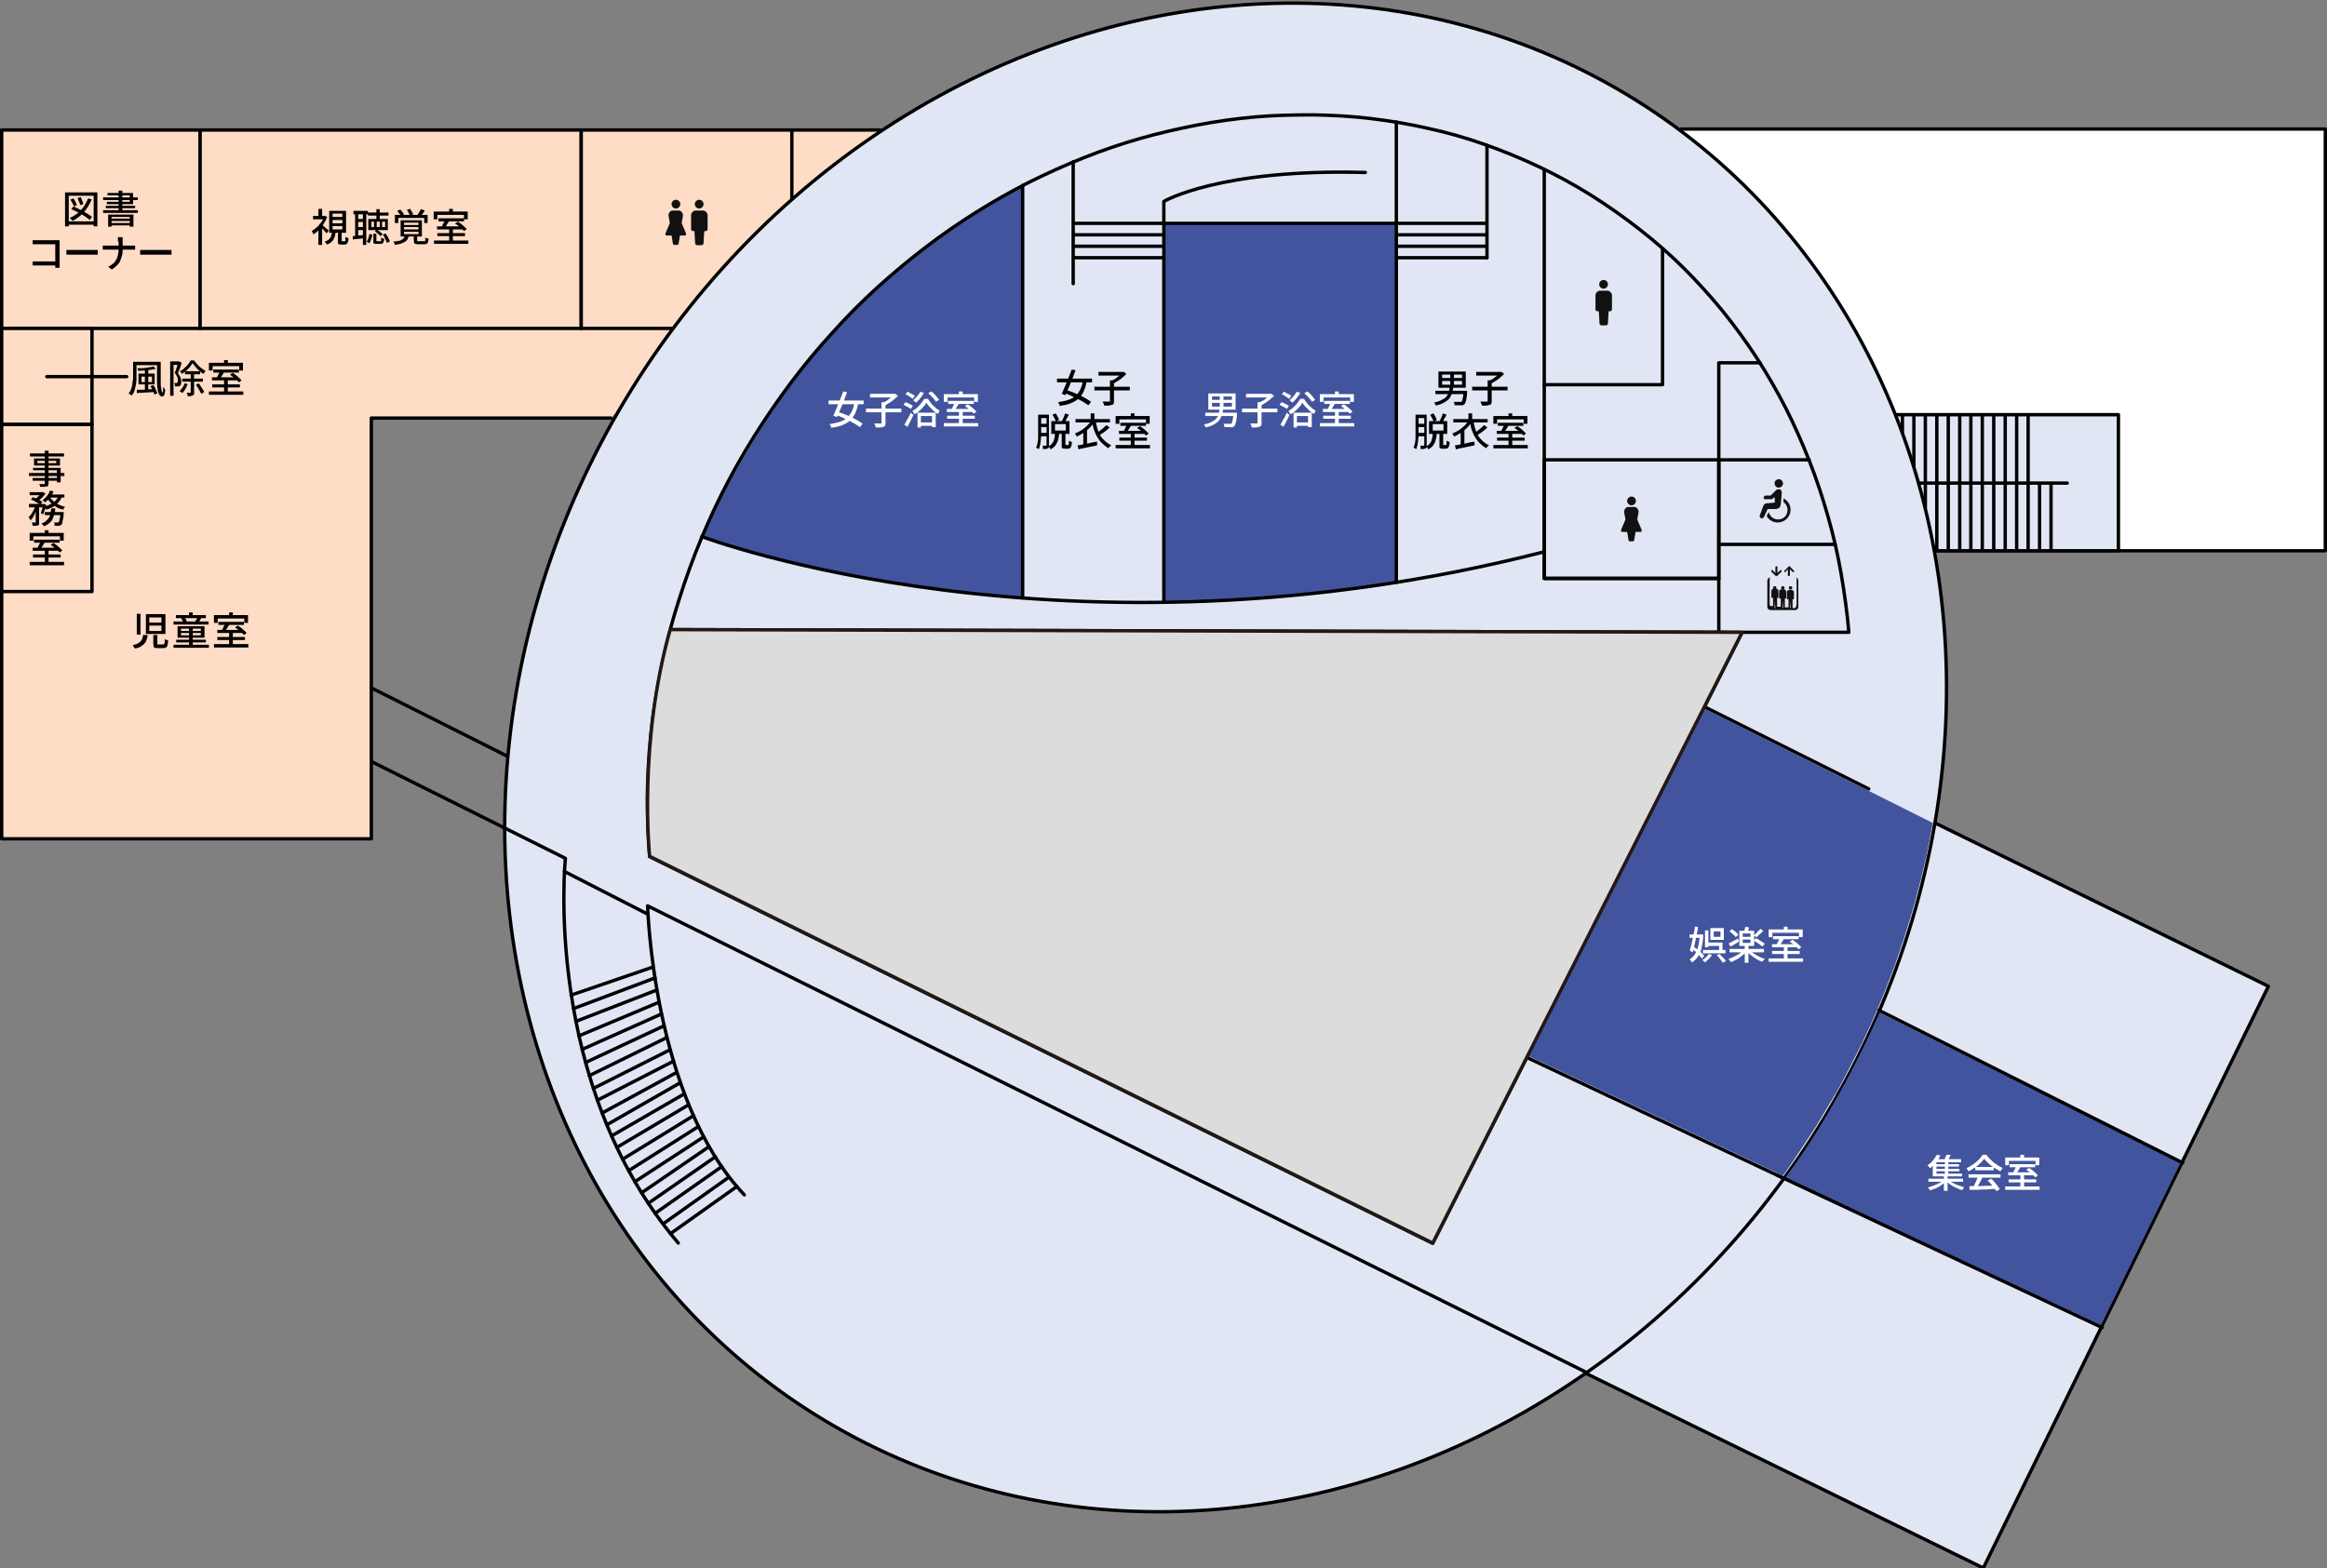 <?xml version="1.0" encoding="UTF-8"?>
<svg id="_レイヤー_2" data-name="レイヤー 2" xmlns="http://www.w3.org/2000/svg" width="690.6" height="465.6" viewBox="0 0 690.6 465.6">
  <rect x="0" y="0" width="690.6" height="465.6" fill="#808080" stroke="none"/>
  <g id="_レイヤー_1-2" data-name="レイヤー 1">
    <g>
      <polyline points="498.9 38.3 601.4 38.3 690.1 38.3 690.1 163.5 574.1 163.5" style="fill: #fff; stroke: #000; stroke-linecap: round; stroke-linejoin: round;"/>
      <g>
        <rect x="562.6" y="123.1" width="66.1" height="40.4" style="fill: #e1e6f4; stroke: #000; stroke-linecap: round; stroke-linejoin: round;"/>
        <line x1="608.7" y1="143.8" x2="608.7" y2="163.5" style="fill: none; stroke: #000; stroke-linecap: round; stroke-linejoin: round;"/>
        <line x1="574.8" y1="143.8" x2="574.8" y2="163.5" style="fill: none; stroke: #000; stroke-linecap: round; stroke-linejoin: round;"/>
        <line x1="578.2" y1="143.8" x2="578.2" y2="163.5" style="fill: none; stroke: #000; stroke-linecap: round; stroke-linejoin: round;"/>
        <line x1="584.9" y1="143.8" x2="584.9" y2="163.5" style="fill: none; stroke: #000; stroke-linecap: round; stroke-linejoin: round;"/>
        <line x1="591.7" y1="143.8" x2="591.7" y2="163.5" style="fill: none; stroke: #000; stroke-linecap: round; stroke-linejoin: round;"/>
        <line x1="581.6" y1="143.8" x2="581.6" y2="163.5" style="fill: none; stroke: #000; stroke-linecap: round; stroke-linejoin: round;"/>
        <line x1="588.3" y1="143.8" x2="588.3" y2="163.5" style="fill: none; stroke: #000; stroke-linecap: round; stroke-linejoin: round;"/>
        <line x1="598.5" y1="143.8" x2="598.5" y2="163.5" style="fill: none; stroke: #000; stroke-linecap: round; stroke-linejoin: round;"/>
        <line x1="605.3" y1="143.8" x2="605.3" y2="163.5" style="fill: none; stroke: #000; stroke-linecap: round; stroke-linejoin: round;"/>
        <line x1="595.1" y1="143.8" x2="595.1" y2="163.5" style="fill: none; stroke: #000; stroke-linecap: round; stroke-linejoin: round;"/>
        <line x1="601.9" y1="143.8" x2="601.9" y2="163.5" style="fill: none; stroke: #000; stroke-linecap: round; stroke-linejoin: round;"/>
        <line x1="601.9" y1="123.6" x2="601.9" y2="143.3" style="fill: none; stroke: #000; stroke-linecap: round; stroke-linejoin: round;"/>
        <line x1="568" y1="123.6" x2="568" y2="138.6" style="fill: none; stroke: #000; stroke-linecap: round; stroke-linejoin: round;"/>
        <line x1="571.4" y1="123.6" x2="571.4" y2="150.7" style="fill: none; stroke: #000; stroke-linecap: round; stroke-linejoin: round;"/>
        <line x1="564.6" y1="123.6" x2="564.6" y2="128.4" style="fill: none; stroke: #000; stroke-linecap: round; stroke-linejoin: round;"/>
        <line x1="578.2" y1="123.6" x2="578.2" y2="143.3" style="fill: none; stroke: #000; stroke-linecap: round; stroke-linejoin: round;"/>
        <line x1="584.9" y1="123.6" x2="584.9" y2="143.3" style="fill: none; stroke: #000; stroke-linecap: round; stroke-linejoin: round;"/>
        <line x1="574.8" y1="123.6" x2="574.8" y2="143.3" style="fill: none; stroke: #000; stroke-linecap: round; stroke-linejoin: round;"/>
        <line x1="581.6" y1="123.6" x2="581.6" y2="143.3" style="fill: none; stroke: #000; stroke-linecap: round; stroke-linejoin: round;"/>
        <line x1="591.7" y1="123.6" x2="591.7" y2="143.3" style="fill: none; stroke: #000; stroke-linecap: round; stroke-linejoin: round;"/>
        <line x1="598.5" y1="123.6" x2="598.5" y2="143.3" style="fill: none; stroke: #000; stroke-linecap: round; stroke-linejoin: round;"/>
        <line x1="588.3" y1="123.6" x2="588.3" y2="143.3" style="fill: none; stroke: #000; stroke-linecap: round; stroke-linejoin: round;"/>
        <line x1="595.1" y1="123.6" x2="595.1" y2="143.3" style="fill: none; stroke: #000; stroke-linecap: round; stroke-linejoin: round;"/>
        <line x1="569.4" y1="143.4" x2="613.5" y2="143.4" style="fill: none; stroke: #000; stroke-linecap: round; stroke-linejoin: round;"/>
      </g>
      <rect x="505.7" y="253.5" width="132.4" height="192.3" transform="translate(211.7 -215.6) rotate(26.1)" style="fill: #e1e6f4; stroke: #000; stroke-linecap: round; stroke-linejoin: round;"/>
      <polyline points="261.2 38.6 .5 38.6 .5 249 110.2 249 110.2 124.1 181.3 124.1" style="fill: #ffdcc5; stroke: #000; stroke-linecap: round; stroke-linejoin: round;"/>
      <rect x=".5" y="38.6" width="58.9" height="58.9" style="fill: #ffdcc5; stroke: #000; stroke-linecap: round; stroke-linejoin: round;"/>
      <rect x="59.4" y="38.6" width="113.1" height="58.9" style="fill: #ffdcc5; stroke: #000; stroke-linecap: round; stroke-linejoin: round;"/>
      <rect x="172.5" y="38.6" width="62.5" height="58.9" style="fill: #ffdcc5; stroke: #000; stroke-linecap: round; stroke-linejoin: round;"/>
      <rect x=".5" y="97.5" width="26.8" height="28.5" style="fill: #ffdcc5; stroke: #000; stroke-linecap: round; stroke-linejoin: round;"/>
      <rect x=".5" y="126" width="26.8" height="49.6" style="fill: #ffdcc5; stroke: #000; stroke-linecap: round; stroke-linejoin: round;"/>
      <ellipse cx="363.6" cy="224.5" rx="230" ry="207.4" transform="translate(-19 414.9) rotate(-58.1)" style="fill: #e1e6f4; stroke: #000; stroke-linecap: round; stroke-linejoin: round;"/>
      <polyline points="522.3 107.7 510.1 107.7 510.1 187.6" style="fill: none; stroke: #000; stroke-linecap: round; stroke-linejoin: round;"/>
      <line x1="510.1" y1="136.5" x2="536.9" y2="136.5" style="fill: none; stroke: #000; stroke-linecap: round; stroke-linejoin: round;"/>
      <line x1="510.1" y1="161.6" x2="544.6" y2="161.6" style="fill: none; stroke: #000; stroke-linecap: round; stroke-linejoin: round;"/>
      <polyline points="458.3 50.3 458.3 171.7 510.1 171.7" style="fill: none; stroke: #000; stroke-linecap: round; stroke-linejoin: round;"/>
      <rect x="458.3" y="136.5" width="51.8" height="35.2" style="fill: none; stroke: #000; stroke-linecap: round; stroke-linejoin: round;"/>
      <polyline points="458.3 114.2 493.4 114.2 493.4 73.8" style="fill: none; stroke: #000; stroke-linecap: round; stroke-linejoin: round;"/>
      <g>
        <path d="M475.9,85.7c.7,0,1.3-.6,1.3-1.3s-.6-1.3-1.3-1.3-1.3.6-1.3,1.3.6,1.3,1.3,1.3Z" style="fill: #111; stroke-width: 0px;"/>
        <path d="M477,86.3h-2.2c-.6,0-1.3.7-1.3,1.3v4.2c0,.3.2.6.6.6h.4l.2,3.6c0,.3.3.6.6.6h1.3c.3,0,.6-.3.6-.6l.2-3.6h.4c.3,0,.6-.2.6-.6v-4.2c0-.6-.7-1.3-1.3-1.3Z" style="fill: #111; stroke-width: 0px;"/>
      </g>
      <g>
        <path d="M484.2,150c.7,0,1.3-.6,1.3-1.3s-.6-1.3-1.3-1.3-1.3.6-1.3,1.3c0,.7.6,1.3,1.3,1.3Z" style="fill: #111; stroke-width: 0px;"/>
        <path d="M487.2,157.3l-1.3-3.1.4-2.2c0-.8-.6-1.5-1.2-1.5h-1.9c-.6,0-1.2.6-1.2,1.5l.4,2.2-1.3,3.1c0,.1,0,.3,0,.4,0,.1.2.2.4.2h1.4l.4,2.4c0,.2.2.4.4.4h.9c.2,0,.4-.2.4-.4l.4-2.4h1.4c.1,0,.3,0,.4-.2,0-.1,0-.3,0-.4Z" style="fill: #111; stroke-width: 0px;"/>
      </g>
      <g>
        <path d="M528.2,144.7c.7-.2,1.1-.8.9-1.5-.2-.7-.8-1.1-1.5-.9-.7.2-1.1.8-.9,1.5.2.7.8,1.1,1.5.9Z" style="fill: #111; stroke-width: 0px;"/>
        <path d="M529.3,147.9v1.1c0,.1.2.2.4.4.5.5.8,1.2.8,2,0,.8-.3,1.5-.8,2-.5.5-1.2.8-2,.8-.8,0-1.5-.3-2-.8-.4-.4-.6-.8-.8-1.4l-.6,1.2c.7,1.2,1.9,1.9,3.3,1.9,2.1,0,3.8-1.7,3.8-3.8,0-1.5-.9-2.8-2.2-3.4Z" style="fill: #111; stroke-width: 0px;"/>
        <path d="M526.8,151.1c1.1,0,1.6-.5,1.7-1.5l.3-3.3c0-.6-.3-1-.8-1.1-.4,0-.7.1-1,.4l-1.5,1.5h-1.6c-.3.2-.5.4-.5.6h0c0,.3.2.5.5.5h1.9l.9-.6v1.6c-.1,0-2.3.2-2.3.2-.6,0-.9.3-1.1.8l-1,2.7c-.2.3,0,.7.3.9.3.2.7,0,.9-.3l1.1-2.4h2.2Z" style="fill: #111; stroke-width: 0px;"/>
      </g>
      <g>
        <path d="M430.2,114.9h1.1c0,.5-.2,1-.3,1.5s-.3.9-.5,1.3c-.2.4-.5.8-.9,1.1-.4.3-.8.6-1.4.9s-1.3.5-2.1.7c0,0,0-.2-.1-.3,0-.1-.1-.2-.2-.3,0-.1-.1-.2-.2-.3.8-.2,1.4-.3,1.9-.6s.9-.5,1.3-.7c.3-.3.6-.6.8-.9.2-.3.3-.7.4-1.1s.2-.8.2-1.2ZM426,116h8.8v1h-8.8v-1ZM426.9,110.3h8.1v4.8h-8.1v-4.8ZM428,111.2v1h5.9v-1h-5.9ZM428,113.1v1.1h5.9v-1.1h-5.9ZM430.4,110.7h1.1v3.9h-1.1v-3.9ZM434.3,116h1.1c0,.1,0,.2,0,.3,0,0,0,.1,0,.2,0,.7-.1,1.3-.2,1.8,0,.5-.2.8-.3,1.1,0,.3-.2.5-.3.6-.1.1-.3.2-.5.3s-.3,0-.6,0c-.2,0-.5,0-.8,0-.3,0-.7,0-1,0,0-.2,0-.3-.1-.5,0-.2-.1-.3-.2-.5.4,0,.7,0,1.1,0,.3,0,.6,0,.7,0s.2,0,.3,0c0,0,.1,0,.2,0,0,0,.2-.2.3-.5,0-.2.1-.6.2-1,0-.4.1-1,.2-1.6h0Z" style="fill: #000; stroke-width: 0px;"/>
        <path d="M436.9,114.8h10.5v1.1h-10.5v-1.1ZM438.1,110.4h7.4v1.1h-7.4v-1.1ZM441.6,112.9h1.1v6.1c0,.3,0,.6-.1.8,0,.2-.3.3-.5.4-.2,0-.5.1-.9.2-.4,0-.9,0-1.4,0,0-.1,0-.2-.1-.4,0-.1-.1-.3-.2-.4,0-.1-.1-.3-.2-.4.3,0,.6,0,.8,0,.3,0,.5,0,.7,0h.4c.1,0,.2,0,.3,0s0-.1,0-.2v-6.1ZM445.1,110.4h.5c0,0,.8.6.8.6-.4.4-.8.7-1.2,1.1s-.9.7-1.4,1c-.5.3-1,.6-1.4.9,0,0-.1-.2-.2-.3,0,0-.2-.2-.3-.3,0,0-.2-.2-.2-.2.4-.2.8-.5,1.3-.7.4-.3.8-.6,1.2-.9.4-.3.7-.6.9-.9v-.2Z" style="fill: #000; stroke-width: 0px;"/>
        <path d="M420.1,123.1h.9v4.2c0,.5,0,.9,0,1.5,0,.5,0,1.1-.1,1.6s-.1,1.1-.2,1.6c-.1.5-.3,1-.4,1.4,0,0-.1-.1-.2-.2-.1,0-.2-.1-.3-.2s-.2,0-.3-.1c.2-.4.3-.8.4-1.3s.2-1,.2-1.5,0-1,0-1.5c0-.5,0-.9,0-1.4v-4.2ZM420.6,128.5h2.2v1h-2.2v-1ZM420.6,125.8h2.2v1h-2.2v-1ZM420.6,123.1h2.3v1h-2.3v-1ZM422.4,123.1h1v9c0,.2,0,.4,0,.6s-.2.3-.3.4c-.1,0-.3.1-.6.2-.2,0-.5,0-.9,0,0,0,0-.2,0-.3,0-.1,0-.2,0-.4,0-.1,0-.2-.1-.3.2,0,.4,0,.6,0h.4c.1,0,.2,0,.2-.2v-9ZM425.3,128.6h1.1c0,.5-.1,1-.2,1.5s-.2.9-.4,1.3c-.2.4-.4.8-.7,1.1-.3.3-.7.6-1.2.9,0-.1-.2-.3-.3-.5-.1-.2-.3-.3-.4-.4.4-.2.8-.4,1-.7s.5-.6.6-.9c.1-.3.2-.7.3-1.1s.1-.8.1-1.3ZM424.1,125h5.4v3.8h-5.4v-3.8ZM424.5,123.1l.9-.4c.2.3.4.6.6,1,.2.4.3.7.4,1l-1,.4c0-.3-.2-.6-.4-1-.2-.4-.4-.7-.6-1ZM425.2,125.9v1.9h3.2v-1.9h-3.2ZM428.2,122.7l1.1.4c-.2.4-.4.9-.7,1.3-.2.4-.4.8-.6,1.1l-.9-.3c.1-.2.3-.5.4-.7s.3-.6.4-.9c.1-.3.2-.6.3-.8ZM427.2,128.4h1.1v3.4c0,.2,0,.3,0,.3,0,0,0,0,.2,0h.6c0,0,.1,0,.2,0,0,0,0-.2,0-.4,0-.2,0-.5,0-.9,0,0,.2.1.3.2.1,0,.2.1.3.1s.2,0,.3.1c0,.5,0,.9-.2,1.2,0,.3-.2.5-.3.6-.2.1-.4.2-.6.2h-.9c-.3,0-.5,0-.7-.1-.2,0-.3-.2-.3-.4,0-.2,0-.5,0-.8v-3.4Z" style="fill: #000; stroke-width: 0px;"/>
        <path d="M435.8,124.8l1.1.4c-.4.6-.9,1.1-1.4,1.7-.6.5-1.2,1.1-1.8,1.5s-1.4.8-2.1,1.2c0,0-.1-.2-.2-.3s-.1-.2-.2-.3c0-.1-.1-.2-.2-.3.7-.3,1.3-.6,2-1,.6-.4,1.2-.9,1.7-1.4.5-.5.9-1,1.2-1.5ZM431.3,124.4h10.2v1h-10.2v-1ZM431.8,132.2c.5,0,1.1-.2,1.7-.3.6-.1,1.3-.2,2-.4s1.4-.3,2.1-.4v1.1c-.6.1-1.2.3-1.9.4-.7.1-1.3.3-1.9.4-.6.1-1.2.2-1.7.4l-.3-1.1ZM433.5,128l.9-.9h.2v5.2h-1.1v-4.3ZM435.8,122.7h1.1v2.4h-1.1v-2.4ZM437.3,125c.1.8.3,1.6.5,2.3.2.7.5,1.3.8,1.9.3.6.8,1.1,1.3,1.6.5.5,1.2,1,2,1.4-.1.1-.3.3-.5.4-.2.2-.3.4-.3.5-.8-.5-1.5-1.1-2.1-1.7-.6-.6-1-1.2-1.4-1.9-.4-.7-.6-1.4-.9-2.1-.2-.8-.4-1.6-.5-2.5l1.1-.2ZM440.5,126.2l.9.7c-.3.3-.6.6-1,.9-.4.3-.7.6-1.1.8s-.7.5-1,.7l-.8-.7c.3-.2.7-.4,1-.7.4-.3.7-.6,1.1-.9.3-.3.6-.6.9-.8Z" style="fill: #000; stroke-width: 0px;"/>
        <path d="M443.2,132.1h10.2v1h-10.2v-1ZM443.3,123.5h10v2.3h-1.1v-1.3h-7.9v1.3h-1.1v-2.3ZM444.1,127.9c.6,0,1.4,0,2.2,0,.8,0,1.7,0,2.7,0,.9,0,1.9,0,2.8,0v.9c-1,0-1.9,0-2.8,0s-1.8,0-2.6,0c-.8,0-1.6,0-2.2,0v-1ZM444.3,129.9h8.2v.9h-8.2v-.9ZM444.5,125.5h7.6v.9h-7.6v-.9ZM446.6,126l1.1.3c-.2.3-.3.5-.5.8-.2.3-.3.5-.5.8-.2.2-.3.5-.5.7l-.9-.3c.1-.2.3-.4.4-.7.1-.3.3-.5.4-.8.1-.3.3-.5.3-.7ZM447.7,122.7h1.1v1.5h-1.1v-1.5ZM447.7,128.7h1.1v3.8h-1.1v-3.8ZM449.5,127l.8-.5c.3.2.6.4,1,.7.3.3.6.5.9.8.3.3.5.5.7.7l-.8.6c-.2-.2-.4-.5-.7-.7s-.6-.5-.9-.8c-.3-.3-.7-.5-1-.7Z" style="fill: #000; stroke-width: 0px;"/>
      </g>
      <g>
        <path d="M313.7,112.4h10.4v1.1h-10.4v-1.1ZM321.3,112.9l1.2.3c-.2,1.2-.5,2.1-.9,3s-.9,1.5-1.5,2.1-1.4,1-2.3,1.4-2,.6-3.3.8c0-.2-.1-.4-.2-.6s-.2-.4-.3-.5c1.2-.2,2.2-.4,3.1-.7.9-.3,1.6-.7,2.1-1.2.6-.5,1-1.1,1.4-1.9.4-.7.6-1.6.8-2.7ZM318,109.7l1.2.2c-.2.6-.5,1.2-.7,1.9-.3.7-.5,1.3-.8,2-.3.7-.5,1.3-.8,1.9-.3.6-.5,1.2-.7,1.6l-1.1-.4c.2-.5.5-1,.7-1.6.3-.6.5-1.2.8-1.9s.5-1.3.8-2c.3-.7.5-1.3.7-1.8ZM315.6,116.6l.7-.9c.6.2,1.3.5,2,.7.7.3,1.4.6,2.1.9.7.3,1.3.7,1.9,1,.6.3,1.1.7,1.5,1l-.8,1c-.4-.3-.9-.6-1.5-1-.6-.3-1.2-.7-1.9-1s-1.4-.7-2.1-1-1.4-.6-2.1-.8Z" style="fill: #000; stroke-width: 0px;"/>
        <path d="M324.8,114.8h10.5v1.1h-10.5v-1.1ZM326,110.4h7.4v1.1h-7.4v-1.1ZM329.5,112.9h1.1v6.1c0,.3,0,.6-.1.8,0,.2-.3.3-.5.4-.2,0-.5.1-.9.2-.4,0-.9,0-1.4,0,0-.1,0-.2-.1-.4,0-.1-.1-.3-.2-.4,0-.1-.1-.3-.2-.4.3,0,.6,0,.8,0,.3,0,.5,0,.7,0h.4c.1,0,.2,0,.3,0s0-.1,0-.2v-6.1ZM333,110.4h.5c0,0,.8.6.8.6-.4.4-.8.7-1.2,1.1s-.9.7-1.4,1c-.5.3-1,.6-1.4.9,0,0-.1-.2-.2-.3,0,0-.2-.2-.3-.3,0,0-.2-.2-.2-.2.4-.2.8-.5,1.3-.7.4-.3.8-.6,1.2-.9.4-.3.7-.6.9-.9v-.2Z" style="fill: #000; stroke-width: 0px;"/>
        <path d="M308.1,123.1h.9v4.2c0,.5,0,.9,0,1.5,0,.5,0,1.1-.1,1.6s-.1,1.1-.2,1.6-.3,1-.4,1.4c0,0-.1-.1-.2-.2-.1,0-.2-.1-.3-.2-.1,0-.2,0-.3-.1.2-.4.3-.8.4-1.3s.2-1,.2-1.5,0-1,0-1.5c0-.5,0-.9,0-1.4v-4.2ZM308.5,128.5h2.2v1h-2.2v-1ZM308.5,125.8h2.2v1h-2.2v-1ZM308.6,123.1h2.3v1h-2.3v-1ZM310.3,123.1h1v9c0,.2,0,.4,0,.6s-.2.3-.3.4c-.1,0-.3.1-.6.2-.2,0-.5,0-.9,0,0,0,0-.2,0-.3,0-.1,0-.2,0-.4,0-.1,0-.2-.1-.3.2,0,.4,0,.6,0h.4c.1,0,.2,0,.2-.2v-9ZM313.2,128.6h1.1c0,.5,0,1-.2,1.5,0,.5-.2.9-.4,1.3s-.4.8-.7,1.1c-.3.3-.7.6-1.2.9,0-.1-.2-.3-.3-.5-.1-.2-.3-.3-.4-.4.4-.2.8-.4,1-.7s.5-.6.6-.9c.1-.3.2-.7.3-1.1,0-.4.1-.8.1-1.3ZM312,125h5.4v3.8h-5.4v-3.8ZM312.4,123.1l.9-.4c.2.3.4.6.6,1s.3.7.4,1l-1,.4c0-.3-.2-.6-.4-1-.2-.4-.4-.7-.6-1ZM313.1,125.9v1.9h3.2v-1.9h-3.2ZM316.1,122.7l1.1.4c-.2.4-.4.9-.7,1.3-.2.4-.4.8-.6,1.1l-.9-.3c.1-.2.3-.5.4-.7.1-.3.3-.6.4-.9.1-.3.2-.6.3-.8ZM315.1,128.4h1.1v3.4c0,.2,0,.3,0,.3,0,0,0,0,.2,0h.6c0,0,.1,0,.2,0,0,0,0-.2,0-.4,0-.2,0-.5,0-.9,0,0,.2.1.3.2.1,0,.2.1.3.1s.2,0,.3.1c0,.5,0,.9-.2,1.2,0,.3-.2.5-.3.6-.2.1-.4.2-.6.2h-.9c-.3,0-.5,0-.7-.1-.2,0-.3-.2-.3-.4,0-.2,0-.5,0-.8v-3.4Z" style="fill: #000; stroke-width: 0px;"/>
        <path d="M323.8,124.8l1.1.4c-.4.6-.9,1.1-1.4,1.7-.6.5-1.2,1.1-1.8,1.5s-1.4.8-2.1,1.2c0,0-.1-.2-.2-.3s-.1-.2-.2-.3c0-.1-.1-.2-.2-.3.7-.3,1.3-.6,2-1,.6-.4,1.2-.9,1.7-1.4.5-.5.9-1,1.2-1.5ZM319.2,124.4h10.2v1h-10.2v-1ZM319.8,132.2c.5,0,1.1-.2,1.7-.3.6-.1,1.3-.2,2-.4s1.4-.3,2.1-.4v1.1c-.6.1-1.2.3-1.9.4-.7.1-1.3.3-1.9.4-.6.1-1.2.2-1.7.4l-.3-1.1ZM321.5,128l.9-.9h.2v5.2h-1.1v-4.3ZM323.7,122.7h1.1v2.4h-1.1v-2.4ZM325.2,125c.1.8.3,1.6.5,2.3.2.7.5,1.3.8,1.9.3.6.8,1.1,1.3,1.6.5.5,1.2,1,2,1.4-.1.1-.3.3-.5.4-.2.2-.3.4-.3.5-.8-.5-1.5-1.1-2.1-1.7-.6-.6-1-1.2-1.4-1.9-.4-.7-.6-1.4-.9-2.1-.2-.8-.4-1.6-.5-2.5l1.1-.2ZM328.4,126.2l.9.7c-.3.3-.6.6-1,.9-.4.3-.7.6-1.1.8s-.7.5-1,.7l-.8-.7c.3-.2.7-.4,1-.7.4-.3.7-.6,1.1-.9.3-.3.6-.6.9-.8Z" style="fill: #000; stroke-width: 0px;"/>
        <path d="M331.1,132.1h10.2v1h-10.2v-1ZM331.2,123.5h10v2.3h-1.1v-1.3h-7.9v1.3h-1.1v-2.3ZM332,127.9c.6,0,1.4,0,2.2,0,.8,0,1.7,0,2.7,0,.9,0,1.9,0,2.8,0v.9c-1,0-1.9,0-2.8,0s-1.8,0-2.6,0c-.8,0-1.6,0-2.2,0v-1ZM332.2,129.9h8.2v.9h-8.2v-.9ZM332.5,125.5h7.6v.9h-7.6v-.9ZM334.6,126l1.1.3c-.2.3-.3.5-.5.8-.2.3-.3.5-.5.8-.2.2-.3.5-.5.7l-.9-.3c.1-.2.3-.4.4-.7.1-.3.3-.5.4-.8.1-.3.3-.5.3-.7ZM335.6,122.7h1.1v1.5h-1.1v-1.5ZM335.6,128.7h1.1v3.8h-1.1v-3.8ZM337.5,127l.8-.5c.3.2.6.4,1,.7.3.3.6.5.9.8.3.3.5.5.7.7l-.8.6c-.2-.2-.4-.5-.7-.7s-.6-.5-.9-.8c-.3-.3-.7-.5-1-.7Z" style="fill: #000; stroke-width: 0px;"/>
      </g>
      <line x1="441.3" y1="43.1" x2="441.3" y2="76.5" style="fill: none; stroke: #000; stroke-linecap: round; stroke-linejoin: round;"/>
      <line x1="440.8" y1="66.3" x2="414.6" y2="66.3" style="fill: none; stroke: #000; stroke-linecap: round; stroke-linejoin: round;"/>
      <line x1="440.8" y1="69.7" x2="414.6" y2="69.7" style="fill: none; stroke: #000; stroke-linecap: round; stroke-linejoin: round;"/>
      <line x1="441.3" y1="76.5" x2="414.6" y2="76.5" style="fill: none; stroke: #000; stroke-linecap: round; stroke-linejoin: round;"/>
      <line x1="440.8" y1="73.1" x2="414.6" y2="73.1" style="fill: none; stroke: #000; stroke-linecap: round; stroke-linejoin: round;"/>
      <line x1="344.8" y1="66.3" x2="318.6" y2="66.3" style="fill: none; stroke: #000; stroke-linecap: round; stroke-linejoin: round;"/>
      <line x1="344.8" y1="69.7" x2="318.6" y2="69.7" style="fill: none; stroke: #000; stroke-linecap: round; stroke-linejoin: round;"/>
      <line x1="345.3" y1="76.5" x2="318.6" y2="76.5" style="fill: none; stroke: #000; stroke-linecap: round; stroke-linejoin: round;"/>
      <line x1="344.8" y1="73.1" x2="318.6" y2="73.1" style="fill: none; stroke: #000; stroke-linecap: round; stroke-linejoin: round;"/>
      <line x1="318.5" y1="48" x2="318.5" y2="84.2" style="fill: none; stroke: #000; stroke-linecap: round; stroke-linejoin: round;"/>
      <g>
        <path d="M96.1,64.1h.4s.6.3.6.3c-.3.7-.6,1.4-1.1,2.1-.4.7-.9,1.3-1.4,1.8-.5.5-1.1,1-1.6,1.3,0,0,0-.2-.1-.3,0-.1-.1-.3-.2-.4,0-.1-.1-.2-.2-.3.5-.3,1-.7,1.5-1.1s.9-1,1.3-1.5.7-1.1.9-1.7v-.2ZM92.9,64.1h3.6v1h-3.6v-1ZM94.5,62h1.1v2.6h-1.1v-2.6ZM94.5,67.8l1.1-1.3v6.2h-1.1v-4.9ZM95.6,66.7c0,0,.2.2.4.4.2.2.4.3.6.5.2.2.4.4.6.5.2.2.3.3.4.3l-.7.9c0-.1-.2-.3-.4-.5-.2-.2-.3-.4-.5-.6-.2-.2-.4-.4-.5-.6-.2-.2-.3-.3-.4-.4l.6-.6ZM98.6,68.8h1c0,.6-.2,1.1-.3,1.6-.2.5-.4.9-.8,1.3-.4.4-.9.7-1.5.9,0,0,0-.2-.2-.3,0-.1-.1-.2-.2-.3,0,0-.2-.2-.2-.3.6-.2,1-.4,1.3-.7.3-.3.5-.6.6-1,.1-.4.2-.8.3-1.3ZM97.7,62.6h5v6.5h-5v-6.5ZM98.7,63.4v1h2.9v-1h-2.9ZM98.7,65.3v1h2.9v-1h-2.9ZM98.7,67.1v1h2.9v-1h-2.9ZM100.4,68.8h1v2.5c0,.1,0,.2,0,.3,0,0,0,0,.2,0h.7c0,0,.1,0,.2,0,0,0,0-.2,0-.4,0-.2,0-.5,0-.9,0,0,.1.1.3.2s.2,0,.3.1c.1,0,.2,0,.3.1,0,.5,0,.9-.2,1.1,0,.3-.2.5-.3.6-.1.1-.3.2-.6.2h-1c-.3,0-.5,0-.7-.1-.2,0-.3-.2-.3-.4,0-.2,0-.4,0-.7v-2.5Z" style="fill: #000; stroke-width: 0px;"/>
        <path d="M104.7,70.1c.5,0,1-.1,1.6-.2.6,0,1.3-.1,1.9-.2v1c-.6,0-1.2.2-1.8.2-.6,0-1.2.1-1.7.2v-1ZM104.9,62.6h4.3v1h-4.3v-1ZM105.4,63.1h.9v7.3h-.9v-7.3ZM106,65h2.2v.9h-2.2v-.9ZM106,67.4h2.2v.9h-2.2v-.9ZM107.7,63.1h1v9.6h-1v-9.6ZM109.6,69.4l.9.3c0,.3-.1.6-.2.9s-.2.6-.3.9c-.1.3-.3.5-.4.7l-.8-.5c.2-.2.3-.4.4-.7s.2-.5.3-.8c0-.3.1-.6.2-.9ZM109.2,63.1h6.1v.9h-6.1v-.9ZM109.3,65h5.8v3.3h-5.8v-3.3ZM110.2,65.8v1.6h.8v-1.6h-.8ZM110.7,69.4h1v2c0,.1,0,.2,0,.2,0,0,.1,0,.3,0h.9c0,0,.1,0,.2,0,0,0,0-.1,0-.3s0-.4,0-.7c0,0,.2,0,.3.1s.2,0,.3.1c.1,0,.2,0,.3,0,0,.4,0,.8-.2,1,0,.2-.2.4-.3.5-.1,0-.3.1-.6.1h-1.1c-.3,0-.6,0-.7-.1-.2,0-.3-.2-.3-.4,0-.2,0-.4,0-.7v-2ZM111.1,68.8l.7-.6c.2.1.4.2.7.4s.4.3.6.5.3.3.5.4l-.7.6c-.2-.2-.4-.5-.7-.7s-.6-.5-.9-.7ZM111.7,62.1h1v3.4h-1v-3.4ZM111.8,65.8v1.6h.9v-1.6h-.9ZM113.4,65.8v1.6h.9v-1.6h-.9ZM113.5,69.7l.9-.4c.3.4.6.8.8,1.2s.4.9.5,1.2l-.9.4c0-.2-.1-.5-.3-.8-.1-.3-.3-.6-.4-.9-.2-.3-.3-.6-.5-.8Z" style="fill: #000; stroke-width: 0px;"/>
        <path d="M120.2,69.9h1.1c0,.4-.2.7-.3,1s-.4.6-.7.8c-.3.2-.7.4-1.2.6-.5.1-1.1.3-1.9.4,0,0,0-.2-.1-.3,0-.1-.1-.2-.2-.4,0-.1-.1-.2-.2-.3.7,0,1.2-.1,1.6-.2.4,0,.8-.2,1-.4.3-.1.4-.3.6-.5.1-.2.2-.4.3-.7ZM117.2,63.8h9.7v2.4h-1v-1.5h-7.7v1.5h-1v-2.4ZM117.9,62.6l.9-.4c.2.2.4.4.6.7s.4.5.5.7l-1,.5c0-.2-.2-.4-.4-.7-.2-.3-.4-.5-.6-.8ZM118.9,65.4h6.3v4.8h-6.3v-4.8ZM119.9,66.1v.7h4.3v-.7h-4.3ZM119.9,67.4v.7h4.3v-.7h-4.3ZM119.9,68.8v.7h4.3v-.7h-4.3ZM120.8,62.3l.9-.3c.2.2.3.5.5.8.2.3.3.5.4.8l-1,.4c0-.2-.2-.5-.3-.8s-.3-.6-.5-.8ZM122.7,69.9h1.1v1.4c0,.1,0,.2,0,.3,0,0,.2,0,.5,0h1.5c.1,0,.2,0,.3,0s.1-.2.1-.3,0-.4,0-.8c0,0,.2.1.3.2.1,0,.2,0,.4.1.1,0,.2,0,.3,0,0,.5-.1.8-.2,1.1s-.2.4-.4.5-.4.1-.7.1h-1.7c-.4,0-.7,0-.9-.1-.2,0-.4-.2-.4-.4,0-.2-.1-.4-.1-.8v-1.4ZM125,62.1l1.1.4c-.2.3-.5.6-.7,1-.3.3-.5.6-.7.8l-.9-.4c.1-.2.3-.3.4-.6.1-.2.3-.4.4-.6.1-.2.2-.4.3-.6Z" style="fill: #000; stroke-width: 0px;"/>
        <path d="M128.8,71.4h10.2v1h-10.2v-1ZM128.8,62.8h10v2.3h-1.1v-1.3h-7.9v1.3h-1.1v-2.3ZM129.6,67.2c.6,0,1.4,0,2.2,0,.8,0,1.7,0,2.7,0,.9,0,1.9,0,2.8,0v.9c-1,0-1.9,0-2.8,0s-1.8,0-2.6,0c-.8,0-1.6,0-2.2,0v-1ZM129.8,69.2h8.2v.9h-8.2v-.9ZM130.1,64.8h7.6v.9h-7.6v-.9ZM132.2,65.3l1.1.3c-.2.3-.3.5-.5.8-.2.3-.3.5-.5.8-.2.2-.3.5-.5.7l-.9-.3c.1-.2.3-.4.4-.7.1-.3.3-.5.4-.8.1-.3.3-.5.3-.7ZM133.3,62h1.1v1.5h-1.1v-1.5ZM133.3,68h1.1v3.8h-1.1v-3.8ZM135.1,66.3l.8-.5c.3.2.6.4,1,.7.3.3.6.5.9.8.3.3.5.5.7.7l-.8.6c-.2-.2-.4-.5-.7-.7s-.6-.5-.9-.8c-.3-.3-.7-.5-1-.7Z" style="fill: #000; stroke-width: 0px;"/>
      </g>
      <g>
        <path d="M19.3,57.1h9.6v10.1h-1.1v-9.1h-7.4v9.1h-1.1v-10.1ZM20,65.7h8.3v1h-8.3v-1ZM26.2,58.9l1,.3c-.6,1.5-1.4,2.7-2.3,3.8-1,1.1-2.1,1.9-3.4,2.6,0,0,0-.2-.2-.3,0-.1-.2-.2-.3-.3s-.2-.2-.3-.3c1.3-.6,2.4-1.3,3.3-2.3s1.6-2.1,2.1-3.4ZM21,59.2l.8-.3c.2.3.4.6.6,1,.2.4.3.7.4,1l-.9.4c0-.3-.2-.6-.4-1-.2-.4-.4-.7-.6-1ZM21.2,62l.6-.7c.5.2,1,.4,1.5.7.5.2,1,.5,1.5.8.5.3,1,.5,1.4.8.4.3.8.5,1.1.8l-.7.9c-.3-.3-.6-.5-1-.8-.4-.3-.9-.6-1.4-.9-.5-.3-1-.6-1.5-.8s-1-.5-1.5-.7ZM23.1,58.8l.8-.3c.2.3.4.7.5,1.1.2.4.3.7.3,1l-.9.3c0-.2,0-.4-.2-.6,0-.2-.2-.5-.3-.8-.1-.3-.2-.5-.3-.7Z" style="fill: #000; stroke-width: 0px;"/>
        <path d="M30.6,62.4h10.3v.8h-10.3v-.8ZM30.6,58.6h10.3v.8h-10.3v-.8ZM31.4,61.1h8.7v.7h-8.7v-.7ZM31.8,57.3h7.7v3.3h-7.8v-.7h6.8v-1.9h-6.6v-.7ZM32.1,63.7h7.5v3.6h-1.1v-2.9h-5.4v2.9h-1v-3.7ZM32.6,64.9h6.3v.7h-6.3v-.7ZM32.6,66.2h6.3v.7h-6.3v-.7ZM35.2,56.6h1.1v6.3h-1.1v-6.3Z" style="fill: #000; stroke-width: 0px;"/>
        <path d="M9.6,77.6c.2,0,.4,0,.6,0,.2,0,.5,0,.7,0h6.2v1.2h-6.1c-.2,0-.5,0-.7,0s-.5,0-.6,0v-1.3ZM9.7,71.3c.2,0,.4,0,.7,0,.2,0,.5,0,.7,0h5.7c.2,0,.3,0,.5,0,.2,0,.3,0,.4,0,0,.1,0,.3,0,.5,0,.2,0,.3,0,.5v5.9c0,.2,0,.4,0,.7,0,.2,0,.4,0,.6h-1.3c0-.1,0-.3,0-.5,0-.2,0-.4,0-.6v-5.9h-5.4c-.2,0-.5,0-.7,0s-.5,0-.6,0v-1.3Z" style="fill: #000; stroke-width: 0px;"/>
        <path d="M19.8,74.2c.1,0,.3,0,.5,0,.2,0,.4,0,.6,0,.2,0,.4,0,.6,0h6.3c.3,0,.5,0,.7,0,.2,0,.4,0,.5,0v1.4c-.1,0-.3,0-.6,0-.2,0-.5,0-.7,0h-6.3c-.3,0-.6,0-.9,0-.3,0-.6,0-.8,0v-1.4Z" style="fill: #000; stroke-width: 0px;"/>
        <path d="M30.6,72.9c.1,0,.3,0,.5,0s.4,0,.6,0h7.3c.2,0,.4,0,.6,0s.4,0,.5,0v1.2c0,0-.3,0-.5,0s-.4,0-.6,0h-7.3c-.2,0-.4,0-.7,0s-.4,0-.5,0v-1.3ZM35,71.6c0-.2,0-.4,0-.6,0-.2,0-.4,0-.6h1.4c0,.1,0,.3,0,.6,0,.3,0,.5,0,.6v2.4c0,.6,0,1.2-.2,1.8s-.3,1.1-.5,1.6c-.2.5-.6,1-1,1.4s-.9.8-1.5,1.2l-1.1-.8c.6-.3,1-.6,1.4-.9.4-.3.7-.7,1-1.2.2-.4.4-.9.5-1.4s.2-1,.2-1.6v-2.4Z" style="fill: #000; stroke-width: 0px;"/>
        <path d="M41.7,74.2c.1,0,.3,0,.5,0,.2,0,.4,0,.6,0s.4,0,.6,0h6.3c.3,0,.5,0,.7,0,.2,0,.4,0,.5,0v1.4c-.1,0-.3,0-.6,0-.2,0-.5,0-.7,0h-6.3c-.3,0-.6,0-.9,0s-.6,0-.8,0v-1.4Z" style="fill: #000; stroke-width: 0px;"/>
      </g>
      <g>
        <path d="M39.5,107.4h1v3.8c0,.5,0,1,0,1.5,0,.6-.1,1.1-.2,1.7s-.3,1.1-.4,1.6-.5,1-.8,1.4c0,0-.1-.1-.3-.2-.1,0-.2-.2-.3-.2-.1,0-.2-.1-.3-.2.3-.4.5-.8.7-1.3.2-.5.3-1,.4-1.5,0-.5.1-1,.2-1.5,0-.5,0-1,0-1.4v-3.8ZM40.1,107.4h6.9v1h-6.9v-1ZM40.5,115.7c.4,0,1,0,1.5,0,.6,0,1.2,0,1.9-.1s1.3,0,2-.1v.9c-.6,0-1.3,0-1.9.1-.6,0-1.3,0-1.8.1-.6,0-1.1,0-1.6.1v-1ZM45.5,108.7l.7.8c-.5.1-1,.2-1.6.3-.6,0-1.2.2-1.8.2s-1.2,0-1.8.1c0-.1,0-.3-.1-.4,0-.2-.1-.3-.2-.4.4,0,.8,0,1.3,0,.4,0,.9,0,1.3-.1s.8-.1,1.2-.2c.4,0,.7-.1.9-.2ZM41.1,110.9h4.8v3.2h-4.8v-3.2ZM42,111.8v1.6h3.1v-1.6h-3.1ZM43,109.8h1v6.2h-1v-6.2ZM44.7,114.6l.8-.3c.2.3.4.5.5.8s.3.6.4.9c.1.3.2.6.3.8l-.9.3c0-.2-.1-.5-.3-.8-.1-.3-.3-.6-.4-.9-.2-.3-.3-.6-.5-.9ZM46.6,107.4h1.1c0,.7,0,1.5,0,2.2s0,1.4,0,2.1,0,1.3,0,1.9,0,1.1.1,1.5.1.7.2,1c0,.2.2.4.3.4s.1-.2.1-.5c0-.3,0-.7,0-1.2,0,.1.2.3.3.4.1.2.2.3.3.4,0,.5,0,.9-.1,1.2s-.2.5-.3.7c-.1.1-.3.2-.5.2-.3,0-.6-.2-.8-.5-.2-.4-.4-.8-.5-1.5-.1-.6-.2-1.4-.2-2.2,0-.9,0-1.8,0-2.8,0-1,0-2,0-3.1Z" style="fill: #000; stroke-width: 0px;"/>
        <path d="M50.5,107.3h2.7v1h-1.7v9.2h-1v-10.2ZM52.9,107.3h.3s.7.4.7.4c-.1.3-.2.7-.3,1-.1.4-.2.7-.4,1.1s-.3.7-.4,1c.4.5.6.9.8,1.3.1.4.2.8.2,1.1s0,.6-.1.9c0,.2-.2.4-.4.5,0,0-.2.1-.3.1-.1,0-.2,0-.3,0-.2,0-.5,0-.8,0,0-.1,0-.3,0-.5,0-.2-.1-.3-.2-.5.1,0,.2,0,.3,0h.3c.1,0,.3,0,.3-.1,0,0,.1-.2.2-.3,0-.1,0-.3,0-.4,0-.3,0-.6-.2-1s-.4-.8-.7-1.2c0-.3.2-.5.3-.8,0-.3.2-.6.3-.9,0-.3.2-.6.2-.9,0-.3.1-.5.2-.7v-.3ZM54.7,113.8l1,.2c-.2.5-.4,1-.7,1.5s-.6.9-.9,1.2c0,0-.1-.1-.2-.2,0,0-.2-.2-.3-.2-.1,0-.2-.1-.3-.2.3-.3.6-.7.9-1.1s.5-.9.6-1.3ZM57.1,107.9c-.2.3-.5.7-.8,1.1-.3.4-.7.7-1.1,1.1-.4.3-.8.6-1.2.9,0-.1-.1-.3-.3-.4s-.2-.3-.3-.4c.4-.2.9-.5,1.3-.9s.8-.7,1.1-1.1c.3-.4.6-.8.8-1.2h1c.3.4.6.8,1,1.2.4.4.7.8,1.2,1.1.4.3.8.6,1.2.8,0,.1-.2.3-.3.4-.1.2-.2.3-.3.5-.4-.2-.8-.5-1.2-.9-.4-.3-.8-.7-1.1-1.1-.3-.4-.6-.7-.9-1.1ZM54.1,112.4h6.1v.9h-6.1v-.9ZM54.9,110.2h4.5v.9h-4.5v-.9ZM56.6,110.7h1v5.7c0,.3,0,.5,0,.6s-.2.3-.4.4c-.2,0-.4.1-.6.2-.2,0-.6,0-.9,0,0-.1,0-.3-.1-.5s-.1-.4-.2-.5c.2,0,.5,0,.7,0h.4c0,0,.1,0,.1,0,0,0,0,0,0-.1v-5.7ZM58.2,114.2l.8-.4c.2.3.4.5.6.9.2.3.4.6.6.9.2.3.3.6.4.8l-.9.5c0-.2-.2-.5-.4-.8s-.3-.6-.5-.9-.4-.6-.6-.9Z" style="fill: #000; stroke-width: 0px;"/>
        <path d="M62,116.2h10.2v1h-10.2v-1ZM62.1,107.7h10v2.3h-1.1v-1.3h-7.9v1.3h-1.1v-2.3ZM62.8,112c.6,0,1.4,0,2.2,0,.8,0,1.7,0,2.7,0,.9,0,1.9,0,2.8,0v.9c-1,0-1.9,0-2.8,0-.9,0-1.8,0-2.6,0-.8,0-1.6,0-2.2,0v-1ZM63,114.1h8.2v.9h-8.2v-.9ZM63.3,109.7h7.6v.9h-7.6v-.9ZM65.4,110.2l1.1.3c-.2.3-.3.5-.5.8-.2.3-.3.5-.5.8-.2.2-.3.5-.5.7l-.9-.3c.1-.2.3-.4.4-.7s.3-.5.4-.8c.1-.3.3-.5.3-.7ZM66.5,106.9h1.1v1.5h-1.1v-1.5ZM66.5,112.8h1.1v3.8h-1.1v-3.8ZM68.3,111.2l.8-.5c.3.2.6.4,1,.7.3.3.6.5.9.8s.5.5.7.7l-.8.6c-.2-.2-.4-.5-.7-.7-.3-.3-.6-.5-.9-.8-.3-.3-.7-.5-1-.7Z" style="fill: #000; stroke-width: 0px;"/>
      </g>
      <g>
        <path d="M42.6,188.5h1.2c0,.5-.2,1-.3,1.4-.1.4-.3.8-.6,1.1-.3.3-.6.6-1.1.9s-1,.5-1.8.6c0-.1,0-.2-.2-.3s-.1-.2-.2-.4c0-.1-.2-.2-.2-.3.6-.1,1.2-.3,1.5-.5s.7-.4.9-.7.4-.5.5-.9c0-.3.2-.7.2-1.1ZM40.6,182.2h1.1v6.2h-1.1v-6.2ZM43.3,182.3h5.8v5.9h-5.8v-5.9ZM44.3,183.3v1.5h3.6v-1.5h-3.6ZM44.3,185.7v1.6h3.6v-1.6h-3.6ZM45.6,188.5h1.1v2.5c0,.2,0,.3,0,.3s.2,0,.4,0h1.3c.1,0,.2,0,.3-.1,0,0,.1-.2.2-.5,0-.2,0-.6,0-1,0,0,.2.1.3.2s.2.1.4.1c.1,0,.2,0,.3.1,0,.6-.1,1-.2,1.4,0,.3-.2.5-.4.7-.2.1-.5.2-.8.2h-1.6c-.4,0-.7,0-.9-.1-.2,0-.4-.2-.4-.4,0-.2-.1-.5-.1-.8v-2.5Z" style="fill: #000; stroke-width: 0px;"/>
        <path d="M51.5,191.4h10.5v.9h-10.5v-.9ZM51.5,184.5h10.4v.9h-10.4v-.9ZM52.2,182.6h8.9v.9h-8.9v-.9ZM52.3,189.9h8.8v.8h-8.8v-.8ZM52.7,185.9h8v3.4h-8v-3.4ZM53.7,186.6v.7h5.9v-.7h-5.9ZM53.7,187.9v.7h5.9v-.7h-5.9ZM53.8,183.5l1-.2c.1.2.2.3.4.6.1.2.2.4.2.6l-1.1.2c0-.2,0-.4-.2-.6s-.2-.4-.3-.6ZM56.1,181.8h1.1v1.4h-1.1v-1.4ZM56.1,186.3h1.1v5.4h-1.1v-5.4ZM58.5,183.3l1.2.2c-.1.2-.2.4-.4.7s-.2.4-.3.5l-1-.2c0-.2.2-.4.3-.6.1-.2.2-.4.3-.6Z" style="fill: #000; stroke-width: 0px;"/>
        <path d="M63.5,191.2h10.2v1h-10.2v-1ZM63.6,182.6h10v2.3h-1.1v-1.3h-7.9v1.3h-1.1v-2.3ZM64.4,187c.6,0,1.4,0,2.2,0,.8,0,1.7,0,2.7,0,.9,0,1.9,0,2.8,0v.9c-1,0-1.9,0-2.8,0s-1.8,0-2.6,0c-.8,0-1.6,0-2.2,0v-1ZM64.5,189.1h8.2v.9h-8.2v-.9ZM64.8,184.6h7.6v.9h-7.6v-.9ZM66.9,185.2l1.1.3c-.2.3-.3.5-.5.8-.2.3-.3.5-.5.8-.2.2-.3.5-.5.7l-.9-.3c.1-.2.3-.4.4-.7.1-.3.3-.5.4-.8.1-.3.3-.5.3-.7ZM68,181.8h1.1v1.5h-1.1v-1.5ZM68,187.8h1.1v3.8h-1.1v-3.8ZM69.8,186.2l.8-.5c.3.2.6.4,1,.7.3.3.6.5.9.8.3.3.5.5.7.7l-.8.6c-.2-.2-.4-.5-.7-.7s-.6-.5-.9-.8c-.3-.3-.7-.5-1-.7Z" style="fill: #000; stroke-width: 0px;"/>
      </g>
      <g>
        <path d="M8.6,140.4h10.5v.9h-10.5v-.9ZM8.9,134.6h10.1v.9h-10.1v-.9ZM9.7,141.9h7.8v.8h-7.8v-.8ZM9.8,138.9h8.2v4.3h-1.1v-3.6h-7.1v-.8ZM10.1,136.1h7.7v2.1h-7.7v-2.1ZM11.1,136.8v.7h5.6v-.7h-5.6ZM13.3,133.8h1.1v9.6c0,.3,0,.5-.1.7,0,.1-.2.3-.4.3-.2,0-.5.1-.8.1-.3,0-.7,0-1.2,0,0-.1,0-.3-.1-.4,0-.2-.1-.3-.2-.4.2,0,.4,0,.6,0s.4,0,.6,0,.3,0,.3,0c.1,0,.2,0,.2,0,0,0,0-.1,0-.2v-9.5Z" style="fill: #000; stroke-width: 0px;"/>
        <path d="M10.5,150l.7.3c-.1.5-.3,1-.6,1.6-.2.5-.5,1-.7,1.5-.3.5-.6.8-.9,1.1,0-.2-.1-.3-.2-.5s-.2-.4-.3-.5c.3-.3.6-.6.8-.9s.5-.8.7-1.2c.2-.4.4-.9.5-1.3ZM8.6,149.6h4.3v1h-4.3v-1ZM8.8,146.1h3.9v.9h-3.9v-.9ZM9.1,148.3l.7-.7c.3.1.7.3,1,.4.3.2.7.4,1,.5.3.2.6.4.8.5l-.7.8c-.2-.2-.4-.4-.8-.5-.3-.2-.6-.4-1-.6s-.7-.3-1-.5ZM10.6,150h1v5c0,.3,0,.5,0,.6,0,.2-.2.3-.4.4-.2,0-.4.1-.6.1-.2,0-.5,0-.9,0,0-.1,0-.3-.1-.5s-.1-.4-.2-.5c.2,0,.5,0,.7,0,.2,0,.3,0,.4,0,0,0,.1,0,.1,0,0,0,0,0,0-.1v-5ZM12.4,146.1h.4s.7.4.7.4c-.2.3-.4.5-.6.8-.2.3-.5.5-.8.8-.3.2-.6.5-.8.6,0,0-.2-.2-.4-.3s-.3-.2-.4-.3c.2-.2.5-.4.7-.6.2-.2.5-.5.7-.7.2-.2.4-.5.5-.7v-.2ZM12.7,149.6h.3s.7.2.7.2c-.1.5-.2,1-.4,1.5-.2.5-.3,1-.5,1.4l-.7-.4c.1-.3.3-.7.4-1.2s.2-.9.3-1.3v-.2ZM15.3,150.9h1.1c0,.6-.1,1.2-.3,1.7-.1.5-.3,1-.5,1.5-.2.5-.6.9-1,1.2-.4.4-1,.7-1.6.9,0-.1-.2-.3-.3-.4-.1-.2-.2-.3-.4-.4.6-.2,1.1-.5,1.4-.8.4-.3.6-.7.9-1,.2-.4.4-.8.4-1.2,0-.4.2-.9.2-1.4ZM14.9,145.6l1,.3c-.2.4-.4.8-.7,1.2s-.5.7-.8,1.1c-.3.3-.6.6-.9.9,0,0-.2-.1-.3-.2-.1,0-.2-.2-.3-.2-.1,0-.2-.1-.3-.2.5-.3.9-.8,1.3-1.2.4-.5.7-1,.9-1.6ZM17.3,147.2l1.1.2c-.3.7-.6,1.3-1.1,1.8-.5.5-1,.9-1.6,1.3-.6.3-1.3.6-2,.8,0,0,0-.2-.2-.3s-.2-.2-.3-.3c0-.1-.2-.2-.2-.3.7-.2,1.4-.4,1.9-.7.6-.3,1.1-.6,1.5-1s.7-.9.9-1.5ZM13.3,152h4.9v.9h-4.9v-.9ZM14.8,147.5c.3.5.6.9,1.1,1.3.4.4,1,.7,1.5,1,.6.3,1.2.5,1.9.6,0,0-.2.2-.2.3s-.2.2-.2.3c0,.1-.1.2-.2.3-.7-.2-1.4-.4-2-.8-.6-.3-1.1-.7-1.6-1.2s-.9-1-1.2-1.6l.9-.3ZM14.7,146.8h4.4v.9h-4.8l.4-.9ZM17.8,152h1.1c0,.2,0,.4,0,.4,0,.7-.1,1.3-.2,1.7s-.2.8-.2,1.1c0,.3-.2.4-.3.6-.1.1-.2.2-.4.2-.1,0-.3,0-.4.1-.1,0-.3,0-.5,0s-.5,0-.7,0c0-.2,0-.3,0-.5,0-.2-.1-.4-.2-.5.2,0,.4,0,.6,0,.2,0,.3,0,.4,0s.2,0,.2,0c0,0,.1,0,.2-.1,0,0,.1-.2.2-.4,0-.2.1-.5.2-.9s.1-.9.2-1.5v-.2Z" style="fill: #000; stroke-width: 0px;"/>
        <path d="M8.8,166.8h10.2v1h-10.2v-1ZM8.9,158.2h10v2.3h-1.1v-1.3h-7.9v1.3h-1.1v-2.3ZM9.6,162.6c.6,0,1.4,0,2.2,0s1.7,0,2.7,0c.9,0,1.9,0,2.8,0v.9c-1,0-1.9,0-2.8,0-.9,0-1.8,0-2.6,0-.8,0-1.6,0-2.2,0v-1ZM9.8,164.6h8.2v.9h-8.2v-.9ZM10.1,160.2h7.6v.9h-7.6v-.9ZM12.2,160.7l1.1.3c-.2.3-.3.5-.5.8-.2.3-.3.5-.5.8-.2.2-.3.5-.5.7l-.9-.3c.1-.2.3-.4.4-.7s.3-.5.4-.8c.1-.3.3-.5.3-.7ZM13.3,157.4h1.1v1.5h-1.1v-1.5ZM13.3,163.4h1.1v3.8h-1.1v-3.8ZM15.1,161.7l.8-.5c.3.2.6.4,1,.7.3.3.6.5.9.8s.5.5.7.7l-.8.6c-.2-.2-.4-.5-.7-.7-.3-.3-.6-.5-.9-.8-.3-.3-.7-.5-1-.7Z" style="fill: #000; stroke-width: 0px;"/>
      </g>
      <line x1="13.9" y1="111.8" x2="37.6" y2="111.8" style="fill: none; stroke: #000; stroke-linecap: round; stroke-linejoin: round;"/>
      <g>
        <g>
          <path d="M207.5,61.9c.7,0,1.3-.6,1.3-1.3s-.6-1.3-1.3-1.3-1.3.6-1.3,1.3.6,1.3,1.3,1.3Z" style="fill: #111; stroke-width: 0px;"/>
          <path d="M208.6,62.5h-2.2c-.6,0-1.3.7-1.3,1.3v4.2c0,.3.2.6.6.6h.4l.2,3.6c0,.3.3.6.6.6h1.3c.3,0,.6-.3.6-.6l.2-3.6h.4c.3,0,.6-.2.6-.6v-4.2c0-.6-.7-1.3-1.3-1.3Z" style="fill: #111; stroke-width: 0px;"/>
        </g>
        <g>
          <path d="M200.6,61.9c.7,0,1.3-.6,1.3-1.3s-.6-1.3-1.3-1.3-1.3.6-1.3,1.3c0,.7.6,1.3,1.3,1.3Z" style="fill: #111; stroke-width: 0px;"/>
          <path d="M203.6,69.3l-1.3-3.1.4-2.2c0-.8-.6-1.5-1.2-1.5h-1.9c-.6,0-1.2.6-1.2,1.5l.4,2.2-1.3,3.1c0,.1,0,.3,0,.4,0,.1.2.2.4.2h1.4l.4,2.4c0,.2.2.4.4.4h.9c.2,0,.4-.2.4-.4l.4-2.4h1.4c.1,0,.3,0,.4-.2,0-.1,0-.3,0-.4Z" style="fill: #111; stroke-width: 0px;"/>
        </g>
      </g>
      <path d="M470.6,407.3l-278.4-138.4s1.5,57.1,28.7,85.8" style="fill: none; stroke: #000; stroke-linecap: round; stroke-linejoin: round;"/>
      <path d="M201.3,369c-40.5-47.5-33.5-114.2-33.5-114.2l-57.5-28.7" style="fill: none; stroke: #000; stroke-linecap: round; stroke-linejoin: round;"/>
      <line x1="110.2" y1="204.2" x2="150.6" y2="224.5" style="fill: none; stroke: #000; stroke-linecap: round; stroke-linejoin: round;"/>
      <line x1="453.1" y1="313.9" x2="529.2" y2="349.7" style="fill: none; stroke: #000; stroke-linecap: round; stroke-linejoin: round;"/>
      <path d="M414.4,172.9l.2-106.6h-69.2v112.3s43-.9,69-5.7Z" style="fill: #42549d; stroke-width: 0px;"/>
      <line x1="414.4" y1="36.2" x2="414.4" y2="172.9" style="fill: none; stroke: #000; stroke-linecap: round; stroke-linejoin: round;"/>
      <path d="M345.4,178.6V59.8s16.5-9.8,59.8-8.6" style="fill: none; stroke: #000; stroke-linecap: round; stroke-linejoin: round;"/>
      <line x1="414.6" y1="66.3" x2="344.8" y2="66.3" style="fill: none; stroke: #000; stroke-linecap: round; stroke-linejoin: round;"/>
      <g>
        <path d="M361.9,121.4h1.1c0,.5-.2,1-.3,1.5s-.3.9-.5,1.3c-.2.4-.5.8-.9,1.1-.4.3-.8.6-1.4.9s-1.3.5-2.1.7c0,0,0-.2-.1-.3s-.1-.2-.2-.3c0-.1-.1-.2-.2-.3.8-.2,1.4-.3,1.9-.6.5-.2.9-.5,1.3-.7.3-.3.6-.6.8-.9.2-.3.3-.7.4-1.1s.2-.8.2-1.2ZM357.7,122.5h8.8v1h-8.8v-1ZM358.6,116.8h8.1v4.8h-8.1v-4.8ZM359.7,117.7v1h5.9v-1h-5.9ZM359.7,119.6v1.1h5.9v-1.1h-5.9ZM362,117.2h1.1v3.9h-1.1v-3.9ZM366,122.5h1.1c0,.1,0,.2,0,.3s0,.1,0,.2c0,.7-.1,1.3-.2,1.8,0,.5-.2.8-.3,1.1,0,.3-.2.5-.3.6-.1.1-.3.2-.5.3s-.3,0-.6,0c-.2,0-.5,0-.8,0s-.7,0-1,0c0-.2,0-.3-.1-.5,0-.2-.1-.3-.2-.5.4,0,.7,0,1.1,0,.3,0,.6,0,.7,0s.2,0,.3,0c0,0,.1,0,.2,0,0,0,.2-.2.3-.5,0-.2.1-.6.2-1,0-.4.1-1,.2-1.6h0Z" style="fill: #fff; stroke-width: 0px;"/>
        <path d="M368.6,121.3h10.5v1.1h-10.5v-1.1ZM369.8,116.9h7.4v1.1h-7.4v-1.1ZM373.3,119.4h1.1v6.1c0,.3,0,.6-.1.8,0,.2-.3.3-.5.4-.2,0-.6.1-.9.2-.4,0-.9,0-1.4,0,0-.1,0-.2-.1-.4,0-.1-.1-.3-.2-.4,0-.1-.1-.3-.2-.4.3,0,.6,0,.8,0,.3,0,.5,0,.7,0h.4c.1,0,.2,0,.3,0,0,0,0-.1,0-.2v-6.1ZM376.8,116.9h.5c0,0,.8.6.8.6-.4.4-.8.7-1.2,1.1-.5.4-.9.7-1.4,1-.5.3-1,.6-1.4.9,0,0-.1-.2-.2-.3,0,0-.2-.2-.3-.3s-.2-.2-.2-.2c.4-.2.8-.5,1.3-.7s.8-.6,1.2-.9.7-.6.9-.9v-.2Z" style="fill: #fff; stroke-width: 0px;"/>
        <path d="M379.7,120.2l.6-.8c.2,0,.5.2.8.3.3.1.5.3.8.4s.4.3.6.4l-.6.9c-.1-.1-.3-.3-.6-.4-.2-.1-.5-.3-.7-.4-.3-.1-.5-.3-.8-.4ZM380,126c.2-.3.4-.6.6-1,.2-.4.4-.8.7-1.2.2-.4.4-.9.6-1.3l.8.7c-.2.4-.4.8-.6,1.2s-.4.8-.6,1.2c-.2.4-.4.8-.6,1.1l-1-.7ZM380.4,117.1l.6-.8c.2,0,.5.2.8.4.3.1.5.3.8.4s.4.3.6.4l-.6.9c-.1-.1-.3-.3-.6-.4-.2-.2-.5-.3-.7-.5s-.5-.3-.8-.4ZM386.5,119.6c-.2.4-.5.8-.9,1.2s-.7.8-1.2,1.2c-.4.4-.9.7-1.4,1,0-.1-.1-.3-.3-.5-.1-.2-.2-.3-.3-.5.5-.3.9-.6,1.4-1,.4-.4.8-.8,1.2-1.3s.6-.9.9-1.3h1.1c.3.5.6.9,1,1.4.4.5.8.9,1.2,1.2.4.4.9.7,1.3.9-.1.1-.2.3-.3.5-.1.2-.2.4-.3.5-.4-.3-.9-.6-1.3-1-.4-.4-.8-.8-1.2-1.2-.4-.4-.7-.8-.9-1.2ZM384.8,116.3l1.1.3c-.2.4-.4.7-.7,1.1-.3.4-.5.7-.8,1-.3.3-.6.6-.8.8,0,0-.1-.1-.3-.2s-.2-.2-.3-.3-.2-.1-.3-.2c.4-.3.8-.7,1.2-1.2.4-.5.7-.9,1-1.4ZM383.8,122.5h5.5v4.3h-1.1v-3.3h-3.3v3.4h-1v-4.4ZM384.3,125.4h4.5v1h-4.5v-1ZM387.1,116.7l.9-.5c.3.2.6.5.9.8s.6.6.8.9.5.6.6.8l-.9.6c-.1-.2-.3-.5-.6-.8-.2-.3-.5-.6-.8-.9-.3-.3-.6-.6-.9-.9Z" style="fill: #fff; stroke-width: 0px;"/>
        <path d="M391.7,125.6h10.2v1h-10.2v-1ZM391.8,117h10v2.3h-1.1v-1.3h-7.9v1.3h-1.1v-2.3ZM392.5,121.4c.6,0,1.4,0,2.2,0,.8,0,1.7,0,2.7,0,.9,0,1.9,0,2.8,0v.9c-1,0-1.9,0-2.8,0s-1.8,0-2.6,0c-.8,0-1.6,0-2.2,0v-1ZM392.7,123.4h8.2v.9h-8.2v-.9ZM393,119h7.6v.9h-7.6v-.9ZM395.1,119.5l1.1.3c-.2.3-.3.5-.5.8-.2.3-.3.5-.5.8-.2.2-.3.5-.5.7l-.9-.3c.1-.2.3-.4.4-.7.1-.3.3-.5.4-.8.1-.3.3-.5.3-.7ZM396.2,116.2h1.1v1.5h-1.1v-1.5ZM396.2,122.2h1.1v3.8h-1.1v-3.8ZM398,120.5l.8-.5c.3.2.6.4,1,.7.3.3.6.5.9.8.3.3.5.5.7.7l-.8.6c-.2-.2-.4-.5-.7-.7s-.6-.5-.9-.8c-.3-.3-.7-.5-1-.7Z" style="fill: #fff; stroke-width: 0px;"/>
      </g>
      <path d="M303.5,55v122.5s-59.6-4.9-95.2-18.2c0,0,23.6-53.6,59.8-80.8,0,0,25.8-19.8,35.4-23.5Z" style="fill: #42549d; stroke-width: 0px;"/>
      <path d="M198.9,186.9l318.1.8h31.7c-.5-5.8-1.3-11.6-2.3-17.4s-2.3-11.4-3.9-17c-1.6-5.6-3.4-11.1-5.5-16.4s-4.4-10.6-7-15.7c-2.6-5.1-5.5-10.1-8.6-14.9-3.1-4.8-6.5-9.4-10.1-13.9-3.6-4.4-7.5-8.7-11.6-12.8s-8.5-7.9-13.1-11.5c-4.6-3.6-9.4-7-14.5-10.2s-10.3-6-15.6-8.5c-5.3-2.5-10.7-4.7-16.1-6.6s-11-3.5-16.6-4.7c-5.6-1.3-11.2-2.2-16.9-2.9s-11.4-1-17.1-1.1c-5.7,0-11.5.1-17.2.6s-11.5,1.3-17.2,2.4-11.4,2.4-17,4-11.2,3.5-16.7,5.7c-5.5,2.2-10.9,4.6-16.3,7.3-5.3,2.7-10.6,5.7-15.7,8.9s-10.2,6.7-15,10.4c-4.9,3.7-9.6,7.7-14.3,11.9-4.6,4.2-9.1,8.7-13.3,13.4-4.3,4.7-8.4,9.6-12.3,14.8s-7.6,10.6-11.1,16.2c-3.5,5.6-6.7,11.3-9.6,17.1-2.9,5.8-5.5,11.7-7.8,17.6s-4.3,11.9-6.1,17.9-3.2,12-4.4,18.1c-1.2,6-2.1,12.1-2.7,18.1s-.9,12-1,18c0,6,.2,11.9.7,17.8l232.4,114.8,91.8-181.3" style="fill: none; stroke: #000; stroke-linecap: round; stroke-linejoin: round;"/>
      <path d="M208.3,159.3s108,40.8,250,4.5" style="fill: none; stroke: #000; stroke-linecap: round; stroke-linejoin: round;"/>
      <line x1="303.5" y1="55" x2="303.5" y2="177.5" style="fill: none; stroke: #000; stroke-linecap: round; stroke-linejoin: round;"/>
      <g>
        <path d="M245.9,118.9h10.4v1.1h-10.4v-1.1ZM253.5,119.4l1.2.3c-.2,1.2-.5,2.1-.9,3s-.9,1.5-1.5,2.1c-.6.6-1.4,1-2.3,1.4s-2,.6-3.3.8c0-.2-.1-.4-.2-.6-.1-.2-.2-.4-.3-.5,1.2-.2,2.2-.4,3.1-.7.9-.3,1.6-.7,2.1-1.2s1-1.1,1.4-1.9c.4-.7.6-1.6.8-2.7ZM250.2,116.2l1.2.2c-.2.6-.5,1.2-.7,1.9s-.5,1.3-.8,2c-.3.7-.5,1.3-.8,1.9-.3.6-.5,1.2-.7,1.6l-1.1-.4c.2-.5.5-1,.7-1.6.3-.6.5-1.2.8-1.9.3-.7.5-1.3.8-2s.5-1.3.7-1.8ZM247.8,123.1l.7-.9c.6.2,1.3.5,2,.7.7.3,1.4.6,2.1.9.7.3,1.3.7,1.9,1,.6.3,1.1.7,1.5,1l-.8,1c-.4-.3-.9-.6-1.5-1-.6-.3-1.2-.7-1.9-1-.7-.3-1.4-.7-2.1-1-.7-.3-1.4-.6-2.1-.8Z" style="fill: #fff; stroke-width: 0px;"/>
        <path d="M257,121.3h10.5v1.1h-10.5v-1.1ZM258.2,116.9h7.4v1.1h-7.4v-1.1ZM261.7,119.4h1.1v6.1c0,.3,0,.6-.1.8,0,.2-.3.3-.5.4-.2,0-.5.1-.9.2-.4,0-.9,0-1.4,0,0-.1,0-.2-.1-.4,0-.1-.1-.3-.2-.4,0-.1-.1-.3-.2-.4.3,0,.6,0,.8,0,.3,0,.5,0,.7,0h.4c.1,0,.2,0,.3,0s0-.1,0-.2v-6.1ZM265.2,116.9h.5c0,0,.8.6.8.6-.4.4-.8.7-1.2,1.1s-.9.7-1.4,1c-.5.3-1,.6-1.4.9,0,0-.1-.2-.2-.3,0,0-.2-.2-.3-.3,0,0-.2-.2-.2-.2.4-.2.8-.5,1.3-.7.4-.3.8-.6,1.2-.9.4-.3.7-.6.9-.9v-.2Z" style="fill: #fff; stroke-width: 0px;"/>
        <path d="M268.1,120.2l.6-.8c.2,0,.5.2.8.3.3.1.5.3.8.4s.4.3.6.4l-.6.9c-.1-.1-.3-.3-.6-.4-.2-.1-.5-.3-.7-.4-.3-.1-.5-.3-.8-.4ZM268.4,126c.2-.3.4-.6.6-1,.2-.4.4-.8.7-1.2.2-.4.4-.9.6-1.3l.8.7c-.2.4-.4.8-.6,1.2s-.4.8-.6,1.2c-.2.4-.4.8-.6,1.1l-1-.7ZM268.7,117.1l.6-.8c.2,0,.5.2.8.4.3.1.5.3.8.4s.4.3.6.4l-.6.9c-.1-.1-.3-.3-.6-.4-.2-.2-.5-.3-.7-.5s-.5-.3-.8-.4ZM274.9,119.6c-.2.4-.5.8-.9,1.2s-.7.8-1.2,1.2c-.4.4-.9.7-1.4,1,0-.1-.1-.3-.3-.5-.1-.2-.2-.3-.3-.5.5-.3.9-.6,1.4-1,.4-.4.8-.8,1.2-1.3s.6-.9.9-1.3h1.1c.3.5.6.9,1,1.4.4.5.8.9,1.2,1.2.4.4.9.7,1.3.9-.1.1-.2.3-.3.5-.1.2-.2.4-.3.5-.4-.3-.9-.6-1.3-1-.4-.4-.8-.8-1.2-1.2-.4-.4-.7-.8-.9-1.2ZM273.1,116.3l1.1.3c-.2.4-.4.7-.7,1.1-.3.4-.5.7-.8,1-.3.3-.6.6-.8.8,0,0-.1-.1-.3-.2s-.2-.2-.3-.3-.2-.1-.3-.2c.4-.3.8-.7,1.2-1.2.4-.5.7-.9,1-1.4ZM272.2,122.5h5.5v4.3h-1.1v-3.3h-3.3v3.4h-1v-4.4ZM272.7,125.4h4.5v1h-4.5v-1ZM275.5,116.7l.9-.5c.3.2.6.5.9.8s.6.6.8.9.5.6.6.8l-.9.6c-.1-.2-.3-.5-.6-.8-.2-.3-.5-.6-.8-.9-.3-.3-.6-.6-.9-.9Z" style="fill: #fff; stroke-width: 0px;"/>
        <path d="M280.1,125.6h10.2v1h-10.2v-1ZM280.2,117h10v2.3h-1.1v-1.3h-7.9v1.3h-1.1v-2.3ZM280.9,121.4c.6,0,1.4,0,2.2,0,.8,0,1.7,0,2.7,0,.9,0,1.9,0,2.8,0v.9c-1,0-1.9,0-2.8,0s-1.8,0-2.6,0c-.8,0-1.6,0-2.2,0v-1ZM281.1,123.4h8.2v.9h-8.2v-.9ZM281.4,119h7.6v.9h-7.6v-.9ZM283.5,119.5l1.1.3c-.2.3-.3.5-.5.8-.2.3-.3.5-.5.8-.2.2-.3.5-.5.7l-.9-.3c.1-.2.3-.4.4-.7.1-.3.3-.5.4-.8.1-.3.3-.5.3-.7ZM284.6,116.2h1.1v1.5h-1.1v-1.5ZM284.6,122.2h1.1v3.8h-1.1v-3.8ZM286.4,120.5l.8-.5c.3.2.6.4,1,.7.3.3.6.5.9.8.3.3.5.5.7.7l-.8.6c-.2-.2-.4-.5-.7-.7s-.6-.5-.9-.8c-.3-.3-.7-.5-1-.7Z" style="fill: #fff; stroke-width: 0px;"/>
      </g>
      <path d="M647.2,345.2l-89.4-44.6s-11.9,27.8-28,49l93.7,43.8,23.6-48.2Z" style="fill: #42549d; stroke-width: 0px;"/>
      <g>
        <path d="M576.8,350.2l.8.4c-.3.3-.6.6-1,.9-.4.3-.8.5-1.2.8-.4.2-.9.5-1.3.6-.5.2-.9.3-1.3.5,0-.1-.2-.3-.3-.5-.1-.2-.3-.3-.4-.4.4-.1.9-.2,1.3-.4.5-.2.9-.3,1.3-.5s.8-.4,1.2-.6c.4-.2.7-.5.9-.7ZM574.8,342.8l1.1.2c-.2.4-.5.9-.8,1.3s-.6.9-1,1.3c-.4.4-.8.8-1.3,1.2,0,0-.1-.2-.2-.3s-.2-.2-.3-.3c0,0-.2-.2-.3-.2.4-.3.8-.7,1.2-1,.3-.4.7-.8.9-1.1.3-.4.5-.8.7-1.1ZM572.3,349.9h10.3v.9h-10.3v-.9ZM573.7,344.7h1v3.7h7.6v.8h-8.7v-4.6ZM574.2,344.1h7.8v.9h-7.8v-.9ZM574.4,345.6h7v.7h-7v-.7ZM574.4,347h7.1v.7h-7.1v-.7ZM576.9,349h1.1v4.5h-1.1v-4.5ZM577.7,342.8h1.2c-.2.5-.3.8-.5,1.1-.2.3-.4.6-.5.8l-1-.2c.1-.2.3-.5.4-.8.1-.3.3-.6.3-.9ZM577.2,344.7h1v4.1h-1v-4.1ZM578.2,350.2c.3.2.6.5.9.7.4.2.7.4,1.2.6.4.2.9.4,1.3.5.4.2.9.3,1.3.4,0,0-.2.2-.2.3s-.2.2-.2.3c0,.1-.1.2-.2.3-.4-.1-.9-.3-1.3-.5-.5-.2-.9-.4-1.3-.6s-.8-.5-1.2-.8c-.4-.3-.7-.6-1-.8l.8-.4Z" style="fill: #fff; stroke-width: 0px;"/>
        <path d="M588.9,343.9c-.3.5-.7.9-1.2,1.4-.5.5-1,.9-1.6,1.3-.6.4-1.2.8-1.9,1.1,0,0,0-.2-.2-.3,0-.1-.2-.2-.2-.3,0-.1-.2-.2-.2-.3.7-.3,1.3-.7,1.9-1.1.6-.4,1.2-.9,1.7-1.4.5-.5.9-1,1.2-1.5h1.1c.3.4.7.8,1,1.2.4.4.8.7,1.2,1.1.4.3.9.6,1.3.9s.9.5,1.4.7c-.1.1-.3.3-.4.5s-.2.4-.3.5c-.6-.3-1.2-.6-1.8-1s-1.2-.8-1.7-1.3c-.5-.5-1-.9-1.3-1.4ZM584.2,348.6h9.5v1h-9.5v-1ZM584.3,352.1c.7,0,1.5,0,2.4,0,.9,0,1.8,0,2.8-.1,1,0,2,0,3-.1v1c-1,0-2,.1-2.9.2-1,0-1.9,0-2.8.1-.9,0-1.7,0-2.3,0v-1.1ZM587.2,349.2l1.2.3c-.2.4-.4.7-.6,1.1s-.4.8-.6,1.1-.4.7-.6,1l-1-.3c.2-.3.4-.6.5-1,.2-.4.4-.8.5-1.1.2-.4.3-.7.4-1.1ZM586.2,346.4h5.5v1h-5.5v-1ZM590,350.4l.9-.5c.4.3.7.6,1,1,.3.4.7.7.9,1.1.3.4.5.7.7,1l-1,.6c-.2-.3-.4-.6-.7-1-.3-.4-.6-.7-.9-1.1-.3-.4-.7-.7-1-1Z" style="fill: #fff; stroke-width: 0px;"/>
        <path d="M595.1,352.2h10.2v1h-10.2v-1ZM595.2,343.6h10v2.3h-1.1v-1.3h-7.9v1.3h-1.1v-2.3ZM595.9,348c.6,0,1.4,0,2.2,0,.8,0,1.7,0,2.7,0,.9,0,1.9,0,2.8,0v.9c-1,0-1.9,0-2.8,0-.9,0-1.8,0-2.6,0-.8,0-1.6,0-2.2,0v-1ZM596.1,350.1h8.2v.9h-8.2v-.9ZM596.4,345.6h7.6v.9h-7.6v-.9ZM598.5,346.2l1.1.3c-.2.3-.3.5-.5.8-.2.3-.3.5-.5.8-.2.2-.3.5-.5.7l-.9-.3c.1-.2.3-.4.4-.7.1-.3.3-.5.4-.8.1-.3.3-.5.3-.7ZM599.6,342.8h1.1v1.5h-1.1v-1.5ZM599.6,348.8h1.1v3.8h-1.1v-3.8ZM601.4,347.2l.8-.5c.3.2.6.4,1,.7.3.3.6.5.9.8.3.3.5.5.7.7l-.8.6c-.2-.2-.4-.5-.7-.7s-.6-.5-.9-.8c-.3-.3-.7-.5-1-.7Z" style="fill: #fff; stroke-width: 0px;"/>
      </g>
      <line x1="527.5" y1="348.9" x2="623.9" y2="394.1" style="fill: none; stroke: #000; stroke-linecap: round; stroke-linejoin: round;"/>
      <line x1="557.6" y1="299.9" x2="647.8" y2="345.2" style="fill: none; stroke: #000; stroke-linecap: round; stroke-linejoin: round;"/>
      <line x1="505.8" y1="209.8" x2="554.6" y2="234.2" style="fill: none; stroke: #000; stroke-linecap: round; stroke-linejoin: round;"/>
      <path d="M453.8,313.6l16.2,7.6,21.5,10.1,17.6,8.3,20,9.4c.5-.3,9.7-14.4,9.7-14.4l5.7-9.5c.5-.3,7.9-15,7.9-15l2.9-6.2,2.2-5.1,2.3-5.6,2.6-6.8,2.5-7.4,2.1-6.7,1.4-4.9,1.6-6,1.7-7.2,1.1-5.5.6-3.3.2-.9v-.2s-67.6-33.9-67.6-33.9l-52.2,103.1Z" style="fill: #42549d; stroke-width: 0px;"/>
      <g>
        <path d="M501.4,277.4h3.5v1h-3.5v-1ZM504.5,277.4h.4s.6,0,.6,0c0,1.5-.3,2.8-.5,3.9s-.6,2-1.1,2.7-1.1,1.3-1.8,1.7c0-.1-.2-.3-.3-.5-.1-.2-.2-.3-.4-.4.6-.3,1.1-.8,1.6-1.5.4-.7.8-1.5,1-2.4.2-1,.4-2.1.5-3.4v-.2ZM502.9,275.1h1c0,.7-.2,1.3-.3,2-.1.7-.3,1.3-.4,2-.1.7-.3,1.3-.4,1.9-.1.6-.3,1.2-.4,1.7l-.9-.5c.1-.4.2-1,.4-1.5.1-.6.3-1.2.4-1.8.1-.6.2-1.3.4-1.9s.2-1.2.3-1.8ZM501.9,281.7l.6-.8c.4.3.8.6,1.2.9.4.3.8.7,1.2,1,.4.3.6.7.9.9l-.7.9c-.2-.3-.5-.6-.8-1-.4-.4-.7-.7-1.1-1.1s-.8-.7-1.2-1ZM507.1,283.2l1,.3c-.3.4-.6.8-1,1.2-.4.4-.8.7-1.1,1,0,0-.1-.2-.2-.2,0,0-.2-.2-.3-.3s-.2-.2-.3-.2c.4-.2.7-.5,1.1-.8.3-.3.6-.7.8-1ZM505.4,282h6.7v1h-6.7v-1ZM506,276.2h1v5h-1v-5ZM506.5,279.8h4.7v2.7h-1v-1.7h-3.7v-1ZM507.6,275.5h4v3.5h-4v-3.5ZM508.6,276.5v1.6h2v-1.6h-2ZM509.4,283.6l.9-.4c.2.2.5.4.7.7.2.3.5.5.7.7.2.2.4.5.5.7l-.9.5c-.1-.2-.3-.4-.5-.7-.2-.2-.4-.5-.6-.8-.2-.3-.5-.5-.7-.7Z" style="fill: #fff; stroke-width: 0px;"/>
        <path d="M513,280.1c.4-.2.8-.4,1.3-.7.5-.3,1-.5,1.5-.8l.3.9c-.4.3-.8.5-1.3.8-.4.3-.8.5-1.2.7l-.6-.9ZM517.4,282l.9.4c-.3.5-.8.9-1.3,1.3-.5.4-1,.8-1.6,1.1s-1.1.6-1.7.8c0,0-.1-.2-.2-.3,0-.1-.2-.2-.3-.3,0-.1-.2-.2-.3-.3.6-.2,1.1-.4,1.7-.7s1.1-.6,1.6-.9.9-.7,1.2-1.1ZM513.3,281.7h10.2v1h-10.2v-1ZM513.3,276.4l.7-.6c.2.2.5.3.7.5.2.2.5.4.7.6s.4.4.5.6l-.8.7c-.1-.2-.3-.4-.5-.6s-.4-.4-.7-.6c-.2-.2-.5-.4-.7-.6ZM516.2,276.3h4.4v4.5h-4.4v-4.5ZM517.2,277.1v1h2.3v-1h-2.3ZM517.2,278.9v1h2.3v-1h-2.3ZM517.9,275.1l1.2.2c0,.3-.2.6-.3.8-.1.3-.2.5-.3.7l-.9-.2c0-.2.1-.5.2-.7,0-.3.1-.5.2-.7ZM517.8,280.6h1.1v5.2h-1.1v-5.2ZM519.3,282.1c.3.4.7.7,1.2,1,.5.3,1,.6,1.6.9.6.3,1.1.5,1.7.6,0,0-.2.2-.3.3,0,.1-.2.2-.3.3,0,.1-.2.2-.2.3-.6-.2-1.1-.4-1.7-.8s-1.1-.7-1.6-1.1c-.5-.4-.9-.8-1.3-1.2l.9-.4ZM520.5,279.2l.6-.7c.3.1.6.3.9.5.3.2.6.4,1,.6.3.2.6.4.7.6l-.7.8c-.2-.2-.4-.4-.7-.6-.3-.2-.6-.4-.9-.6-.3-.2-.6-.4-.9-.5ZM522.4,275.7l.9.6c-.3.3-.6.7-1,1-.4.3-.7.6-1,.9l-.8-.5c.2-.2.4-.3.6-.6.2-.2.4-.4.7-.7.2-.2.4-.4.6-.6Z" style="fill: #fff; stroke-width: 0px;"/>
        <path d="M524.9,284.5h10.2v1h-10.2v-1ZM525,275.9h10v2.3h-1.1v-1.3h-7.9v1.3h-1.1v-2.3ZM525.8,280.3c.6,0,1.4,0,2.2,0,.8,0,1.7,0,2.7,0,.9,0,1.9,0,2.8,0v.9c-1,0-1.9,0-2.8,0-.9,0-1.8,0-2.6,0-.8,0-1.6,0-2.2,0v-1ZM525.9,282.3h8.2v.9h-8.2v-.9ZM526.2,277.9h7.6v.9h-7.6v-.9ZM528.3,278.5l1.1.3c-.2.3-.3.5-.5.8-.2.3-.3.5-.5.8-.2.2-.3.5-.5.7l-.9-.3c.1-.2.3-.4.4-.7s.3-.5.4-.8c.1-.3.3-.5.3-.7ZM529.4,275.1h1.1v1.5h-1.1v-1.5ZM529.4,281.1h1.1v3.8h-1.1v-3.8ZM531.2,279.5l.8-.5c.3.2.6.4,1,.7.3.3.6.5.9.8s.5.5.7.7l-.8.6c-.2-.2-.4-.5-.7-.7-.3-.3-.6-.5-.9-.8-.3-.3-.7-.5-1-.7Z" style="fill: #fff; stroke-width: 0px;"/>
      </g>
      <line x1="167.5" y1="258.7" x2="192.3" y2="271.4" style="fill: none; stroke: #000; stroke-linecap: round; stroke-linejoin: round;"/>
      <line x1="199" y1="366.2" x2="218.7" y2="352.2" style="fill: none; stroke: #000; stroke-linecap: round; stroke-linejoin: round;"/>
      <line x1="196.8" y1="363.3" x2="216.1" y2="349.6" style="fill: none; stroke: #000; stroke-linecap: round; stroke-linejoin: round;"/>
      <line x1="214.2" y1="346.3" x2="194.4" y2="360.2" style="fill: none; stroke: #000; stroke-linecap: round; stroke-linejoin: round;"/>
      <line x1="212.3" y1="343.4" x2="192.4" y2="357.2" style="fill: none; stroke: #000; stroke-linecap: round; stroke-linejoin: round;"/>
      <line x1="190.4" y1="354.1" x2="210.4" y2="340.4" style="fill: none; stroke: #000; stroke-linecap: round; stroke-linejoin: round;"/>
      <line x1="188.4" y1="350.8" x2="208.8" y2="337.5" style="fill: none; stroke: #000; stroke-linecap: round; stroke-linejoin: round;"/>
      <line x1="186.6" y1="347.5" x2="207.3" y2="334.4" style="fill: none; stroke: #000; stroke-linecap: round; stroke-linejoin: round;"/>
      <line x1="184.8" y1="344.1" x2="205.8" y2="331.2" style="fill: none; stroke: #000; stroke-linecap: round; stroke-linejoin: round;"/>
      <line x1="183.1" y1="340.6" x2="204.3" y2="328" style="fill: none; stroke: #000; stroke-linecap: round; stroke-linejoin: round;"/>
      <line x1="181.5" y1="337.2" x2="203.1" y2="324.7" style="fill: none; stroke: #000; stroke-linecap: round; stroke-linejoin: round;"/>
      <line x1="180.1" y1="333.9" x2="201.9" y2="321.4" style="fill: none; stroke: #000; stroke-linecap: round; stroke-linejoin: round;"/>
      <line x1="178.7" y1="330.4" x2="200.9" y2="318.3" style="fill: none; stroke: #000; stroke-linecap: round; stroke-linejoin: round;"/>
      <line x1="177.3" y1="326.6" x2="199.9" y2="315" style="fill: none; stroke: #000; stroke-linecap: round; stroke-linejoin: round;"/>
      <line x1="176.1" y1="323.1" x2="198.9" y2="311.6" style="fill: none; stroke: #000; stroke-linecap: round; stroke-linejoin: round;"/>
      <line x1="174.9" y1="319.3" x2="197.9" y2="308" style="fill: none; stroke: #000; stroke-linecap: round; stroke-linejoin: round;"/>
      <line x1="173.8" y1="315.4" x2="197.1" y2="304.5" style="fill: none; stroke: #000; stroke-linecap: round; stroke-linejoin: round;"/>
      <line x1="172.8" y1="311.5" x2="196.3" y2="301" style="fill: none; stroke: #000; stroke-linecap: round; stroke-linejoin: round;"/>
      <line x1="171.8" y1="307.5" x2="195.6" y2="297.5" style="fill: none; stroke: #000; stroke-linecap: round; stroke-linejoin: round;"/>
      <line x1="170.9" y1="303.2" x2="194.9" y2="293.9" style="fill: none; stroke: #000; stroke-linecap: round; stroke-linejoin: round;"/>
      <line x1="170.2" y1="299.4" x2="194.4" y2="290.3" style="fill: none; stroke: #000; stroke-linecap: round; stroke-linejoin: round;"/>
      <line x1="169.5" y1="295.4" x2="193.7" y2="287.1" style="fill: none; stroke: #000; stroke-linecap: round; stroke-linejoin: round;"/>
      <path d="M517,187.7l-91.8,181.3-232.4-114.8s-3.5-33.3,6.1-67.3l318.1.8Z" style="fill: #dcdcdc; stroke: #231815; stroke-linecap: round; stroke-linejoin: round;"/>
      <g>
        <path d="M526.7,174c-.3,0-.5.2-.5.5s.2.5.5.5.5-.2.5-.5-.2-.5-.5-.5Z" style="fill: #111; stroke-width: 0px;"/>
        <path d="M529.1,174c-.3,0-.5.2-.5.5s.2.5.5.5.5-.2.5-.5c0-.3-.2-.5-.5-.5Z" style="fill: #111; stroke-width: 0px;"/>
        <path d="M531.4,174c-.3,0-.5.2-.5.5s.2.5.5.5.5-.2.5-.5-.2-.5-.5-.5Z" style="fill: #111; stroke-width: 0px;"/>
        <path d="M532.7,171.4h-7.2c-.6,0-1,.4-1,1v7.7c0,.6.4,1,1,1h7.2c.6,0,1-.4,1-1v-7.7c0-.6-.4-1-1-1ZM526.7,180.5v-2.2c0,0,.2,2.2.2,2.2h-.2ZM529,180.5v-2.2c0,0,.2,2.2.2,2.2h-.2ZM531.3,180.5v-2.2c0,0,.2,2.2.2,2.2h-.2ZM533,180.1c0,.2-.2.4-.4.4h-.6v-2.6c0,0,.1,0,.2,0,.1,0,.2-.1.2-.2v-1.8c0-.7-.6-.8-1-.8s-1.1,0-1.1.8v1.8c0,.1.1.2.3.2.1,0,.2,0,.2-.2v2.6s-1.1,0-1.1,0v-2.6c0,0,.1,0,.2,0,.1,0,.2-.1.2-.2v-1.8c0-.7-.6-.8-1-.8s-1.1,0-1.1.8v1.8c0,.1.1.2.3.2.1,0,.2,0,.2-.2v2.6s-1.1,0-1.1,0v-2.6c0,0,.1,0,.2,0,.1,0,.2-.1.2-.2v-1.8c0-.7-.6-.8-1-.8s-1.1,0-1.1.8v1.8c0,.1.1.2.3.2.1,0,.2,0,.2-.2v2.6s-.6,0-.6,0c-.2,0-.4-.2-.4-.4v-7.7c0-.2.2-.4.4-.4h7.2c.2,0,.4.2.4.4v7.7h0Z" style="fill: #111; stroke-width: 0px;"/>
        <path d="M529.8,169.8l.8-.8v1.7c0,.2.1.3.3.3s.3-.1.3-.3v-1.7l.8.8c0,0,.1,0,.2,0s.1,0,.2,0c.1-.1.1-.3,0-.4l-1.2-1.2-.2-.2-.2.2-1.2,1.2c-.1.1-.1.3,0,.4.1.1.3.1.4,0Z" style="fill: #111; stroke-width: 0px;"/>
        <path d="M527.1,170.9h0s.2.2.2.2l.2-.2s0,0,0,0l1.2-1.2c.1-.1.1-.3,0-.4-.1-.1-.3-.1-.4,0l-.8.8v-1.7c0-.2-.1-.3-.3-.3s-.3.1-.3.3v1.7l-.8-.8c-.1-.1-.3-.1-.4,0-.1.1-.1.3,0,.4l1.2,1.2Z" style="fill: #111; stroke-width: 0px;"/>
      </g>
    </g>
  </g>
</svg>
